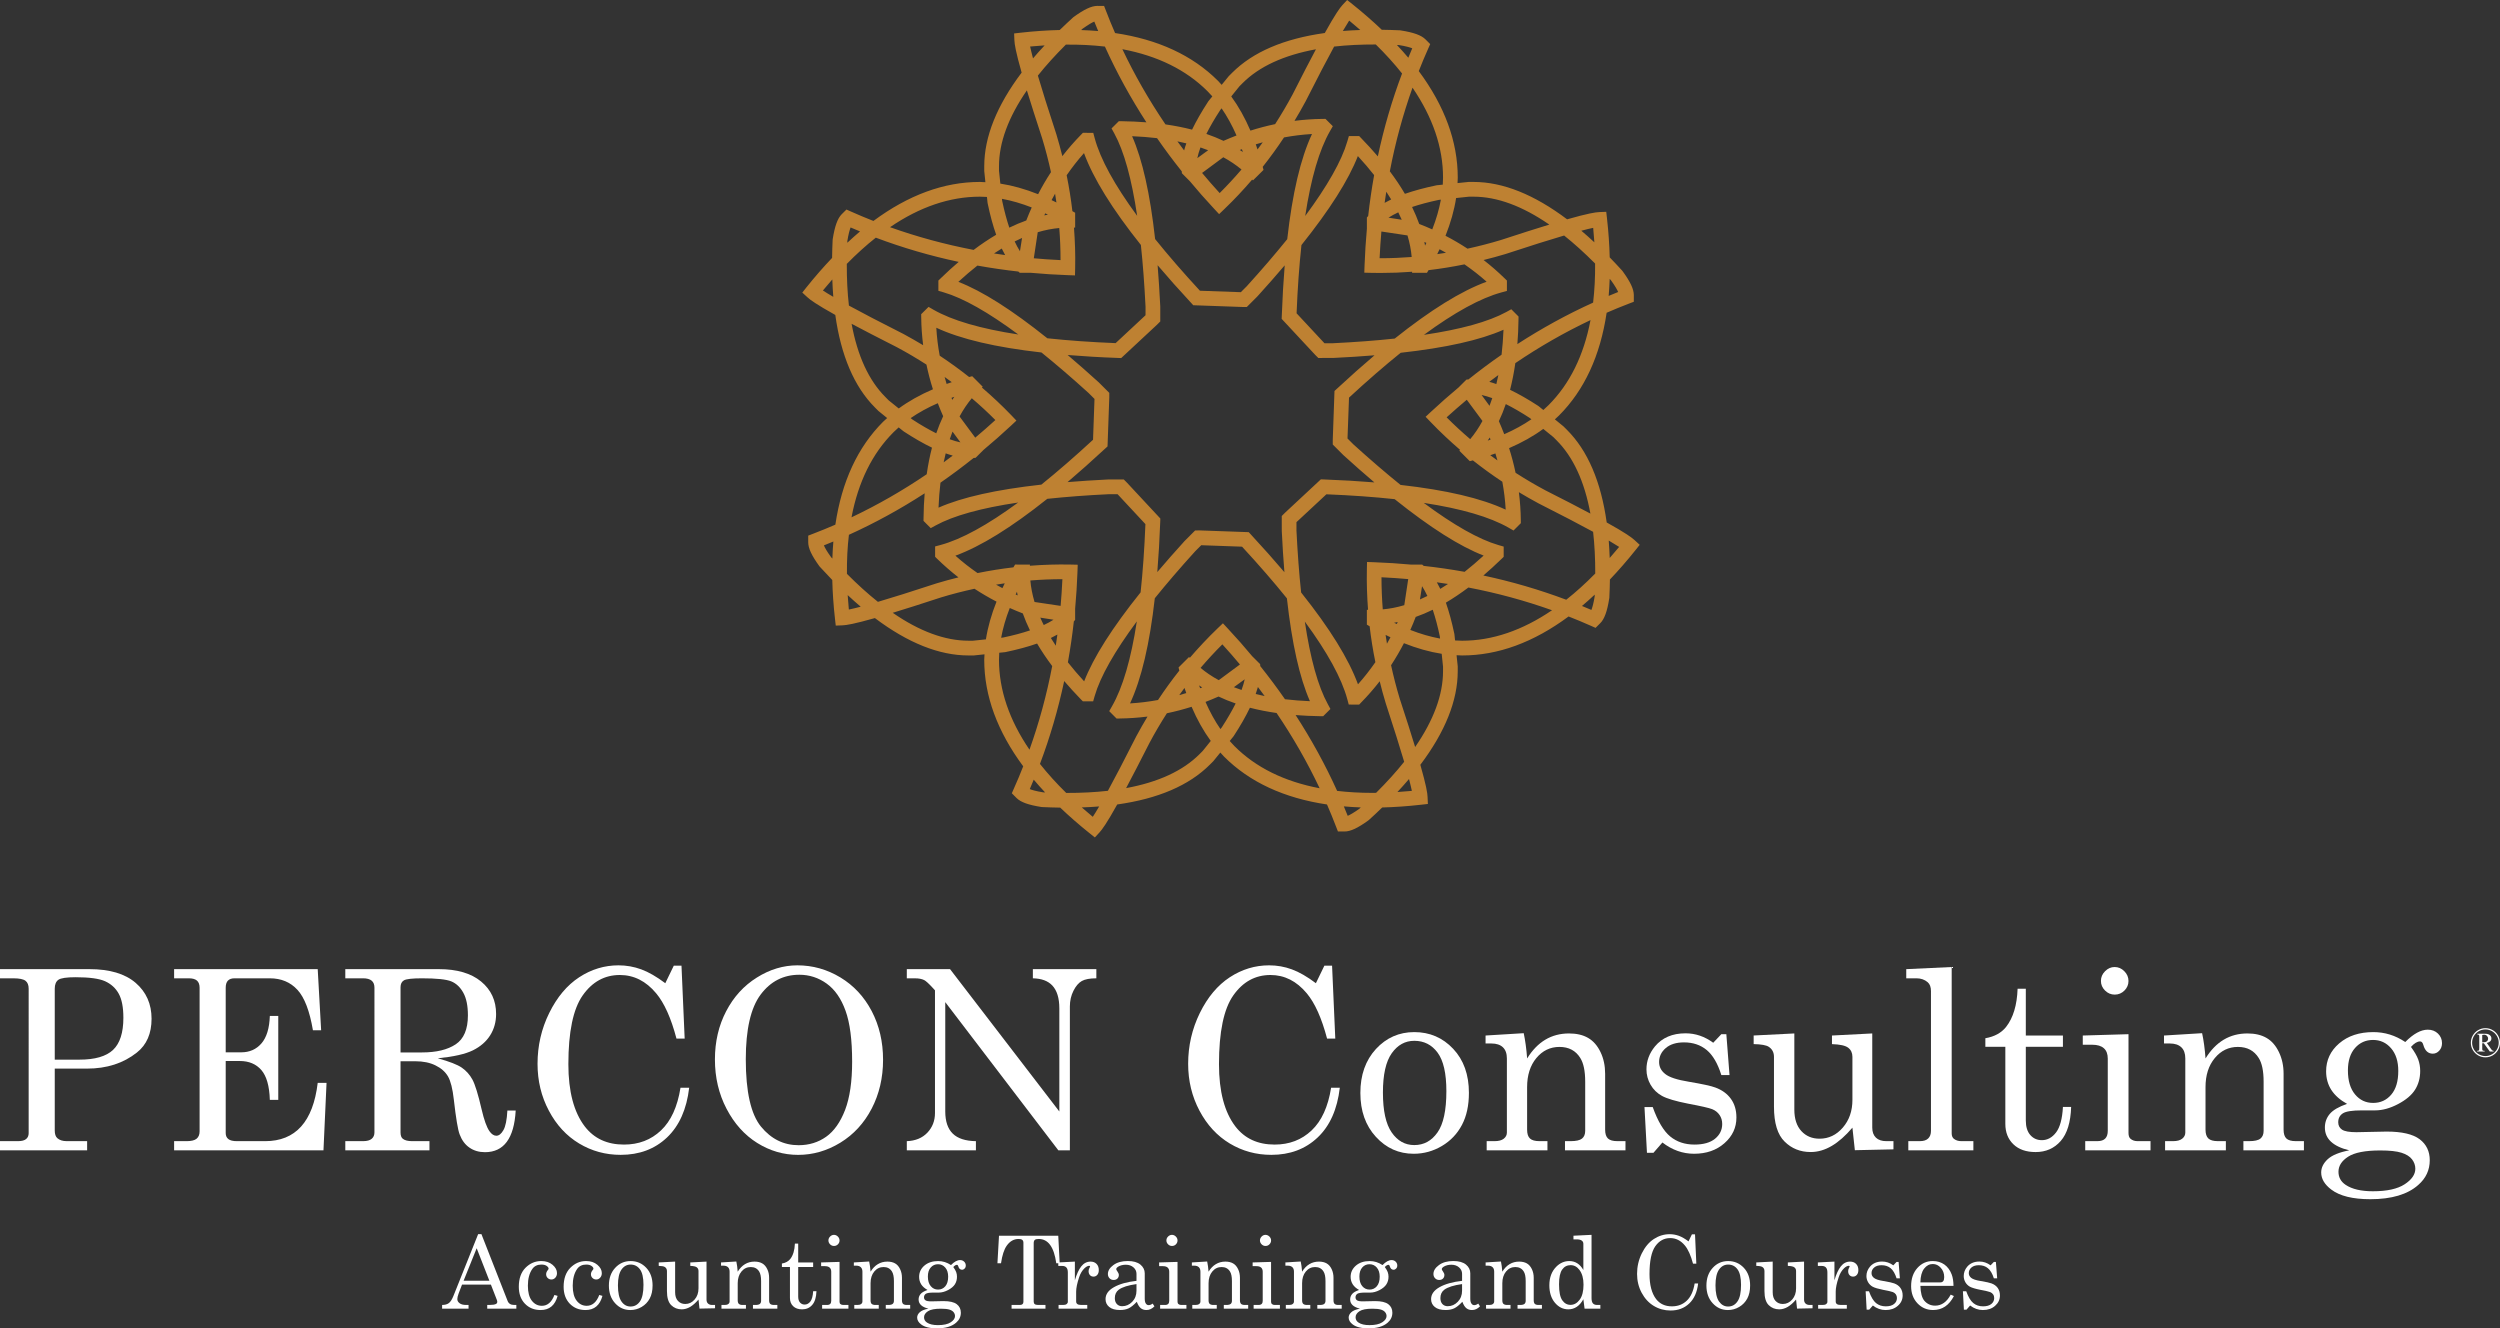 <?xml version="1.0" encoding="utf-8"?>
<!-- Generator: Adobe Illustrator 16.0.0, SVG Export Plug-In . SVG Version: 6.00 Build 0)  -->
<!DOCTYPE svg PUBLIC "-//W3C//DTD SVG 1.1//EN" "http://www.w3.org/Graphics/SVG/1.1/DTD/svg11.dtd">
<svg version="1.1" id="Isolation_Mode" xmlns="http://www.w3.org/2000/svg" xmlns:xlink="http://www.w3.org/1999/xlink" x="0px"
	 y="0px" width="200px" height="106.269px" viewBox="0 0 200 106.269" enable-background="new 0 0 200 106.269"
	 xml:space="preserve">
<rect x="0" y="0" width="200" height="106.269" fill="#333333" stroke="none"/>
<g>
	<g>
		<path fill="#FFFFFF" d="M198.833,82.253c0.208,0,0.402,0.052,0.584,0.157c0.179,0.104,0.322,0.247,0.425,0.427
			c0.105,0.182,0.158,0.376,0.158,0.584c0,0.21-0.053,0.404-0.158,0.584c-0.103,0.181-0.246,0.323-0.425,0.427
			c-0.182,0.105-0.376,0.156-0.584,0.156c-0.207,0-0.401-0.051-0.582-0.156c-0.18-0.104-0.322-0.246-0.428-0.427
			c-0.104-0.18-0.156-0.374-0.156-0.584c0-0.208,0.052-0.402,0.156-0.584c0.105-0.18,0.248-0.323,0.428-0.427
			C198.432,82.305,198.626,82.253,198.833,82.253z M198.833,82.354c-0.189,0-0.367,0.049-0.532,0.143
			c-0.165,0.097-0.295,0.226-0.392,0.391c-0.094,0.164-0.141,0.343-0.141,0.532s0.047,0.368,0.141,0.533
			c0.097,0.165,0.227,0.295,0.392,0.389c0.165,0.095,0.343,0.144,0.532,0.144c0.19,0,0.366-0.049,0.531-0.144
			c0.165-0.094,0.295-0.224,0.391-0.389c0.095-0.165,0.143-0.344,0.143-0.533c0-0.19-0.048-0.369-0.143-0.533
			c-0.096-0.164-0.226-0.293-0.391-0.39C199.2,82.403,199.024,82.354,198.833,82.354z M198.187,82.701h0.635
			c0.153,0,0.274,0.035,0.36,0.106c0.087,0.07,0.13,0.159,0.13,0.266c0,0.092-0.032,0.169-0.092,0.229
			c-0.061,0.06-0.151,0.105-0.274,0.135l0.343,0.49c0.041,0.056,0.075,0.093,0.104,0.111c0.027,0.018,0.059,0.028,0.097,0.029v0.058
			h-0.303l-0.482-0.666h-0.126v0.468c0,0.056,0.015,0.093,0.037,0.111c0.025,0.021,0.076,0.029,0.156,0.029v0.058h-0.602v-0.058
			c0.052,0,0.089-0.005,0.112-0.019c0.021-0.013,0.038-0.032,0.05-0.059c0.005-0.016,0.009-0.065,0.009-0.148v-0.918
			c0-0.063-0.01-0.107-0.031-0.127c-0.021-0.022-0.062-0.033-0.122-0.035V82.701z M198.578,83.388h0.05
			c0.144,0,0.251-0.027,0.317-0.081c0.068-0.055,0.102-0.127,0.102-0.22c0-0.086-0.031-0.159-0.093-0.221
			c-0.063-0.06-0.142-0.09-0.234-0.09c-0.042,0-0.089,0.009-0.142,0.025V83.388z"/>
	</g>
	<path fill="#BE8132" d="M131.177,43.587l-0.404-0.372c-0.229-0.212-0.726-0.578-2.237-1.418c-0.457-3.265-1.516-5.748-3.179-7.409
		l-0.277-0.276l-0.69-0.563c0.106-0.1,0.221-0.197,0.322-0.299c2.037-2.035,3.309-4.793,3.819-8.229
		c0.592-0.258,1.191-0.505,1.796-0.735l0.378-0.145v-0.536c0-0.47-0.276-1.059-0.894-1.907l-0.041-0.051
		c-0.333-0.368-0.663-0.716-0.993-1.057c-0.025-0.992-0.094-2.023-0.216-3.102l-0.061-0.543l-0.546,0.021
		c-0.313,0.013-0.925,0.106-2.585,0.58c-2.634-1.984-5.14-2.991-7.489-2.991h-0.391l-0.887,0.092
		c0.005-0.146,0.018-0.295,0.018-0.441c0-2.878-1.048-5.727-3.118-8.519c0.236-0.602,0.485-1.197,0.749-1.788l0.165-0.37
		l-0.378-0.379c-0.333-0.331-0.942-0.553-1.983-0.717l-0.061-0.008c-0.498-0.024-0.976-0.035-1.45-0.043
		c-0.722-0.685-1.498-1.366-2.344-2.042L107.771,0l-0.373,0.402c-0.211,0.23-0.576,0.729-1.414,2.239
		c-3.266,0.455-5.75,1.516-7.413,3.181l-0.274,0.275l-0.563,0.691c-0.097-0.108-0.195-0.222-0.297-0.324
		c-2.037-2.036-4.795-3.31-8.23-3.819c-0.259-0.594-0.505-1.19-0.733-1.793l-0.146-0.376l-0.541-0.004
		c-0.467,0.001-1.056,0.278-1.904,0.893l-0.048,0.042c-0.368,0.334-0.717,0.664-1.057,0.994c-0.993,0.024-2.023,0.092-3.104,0.213
		L81.13,2.676l0.022,0.548c0.013,0.313,0.107,0.924,0.579,2.586c-1.983,2.632-2.991,5.138-2.991,7.485v0.392l0.092,0.889
		c-0.147-0.008-0.295-0.021-0.439-0.021c-2.88,0-5.727,1.051-8.52,3.121c-0.603-0.237-1.199-0.486-1.788-0.749l-0.368-0.165
		l-0.381,0.378c-0.33,0.333-0.551,0.942-0.717,1.981l-0.007,0.062c-0.023,0.497-0.038,0.976-0.044,1.45
		c-0.686,0.722-1.366,1.496-2.044,2.344l-0.34,0.43l0.403,0.37c0.229,0.213,0.729,0.578,2.237,1.419
		c0.457,3.265,1.519,5.749,3.18,7.411l0.276,0.275l0.693,0.562c-0.109,0.099-0.221,0.195-0.325,0.298
		c-2.036,2.035-3.309,4.793-3.819,8.231c-0.592,0.256-1.19,0.502-1.793,0.732l-0.378,0.146v0.537c0,0.468,0.274,1.058,0.892,1.908
		l0.04,0.048c0.336,0.368,0.666,0.718,0.993,1.057c0.025,0.993,0.094,2.023,0.216,3.102l0.062,0.545l0.548-0.021
		c0.313-0.013,0.922-0.109,2.583-0.58c2.633,1.983,5.14,2.99,7.488,2.99h0.422l0.858-0.091c-0.008,0.146-0.021,0.295-0.021,0.438
		c0,2.879,1.049,5.728,3.118,8.521c-0.236,0.603-0.484,1.198-0.749,1.787l-0.162,0.369l0.378,0.381
		c0.33,0.332,0.942,0.552,1.979,0.717l0.065,0.007c0.493,0.024,0.976,0.037,1.45,0.045c0.719,0.685,1.496,1.366,2.342,2.042
		l0.429,0.343l0.373-0.404c0.211-0.229,0.577-0.728,1.415-2.233c3.263-0.458,5.749-1.521,7.412-3.187l0.274-0.274l0.563-0.693
		c0.1,0.107,0.196,0.222,0.298,0.325c2.036,2.038,4.799,3.318,8.235,3.829c0.256,0.589,0.5,1.183,0.729,1.784l0.147,0.377h0.533
		c0.47,0,1.059-0.275,1.909-0.894l0.049-0.04c0.365-0.33,0.713-0.658,1.051-0.987c0.99-0.025,2.034-0.098,3.108-0.22l0.544-0.061
		l-0.023-0.549c-0.01-0.312-0.106-0.923-0.579-2.584c1.983-2.632,2.991-5.139,2.991-7.488v-0.391l-0.094-0.887
		c0.147,0.006,0.297,0.019,0.442,0.019l0,0c2.88,0,5.727-1.05,8.52-3.119c0.602,0.235,1.198,0.485,1.788,0.747l0.37,0.165
		l0.379-0.378c0.33-0.33,0.554-0.942,0.716-1.98l0.008-0.063c0.025-0.495,0.038-0.976,0.046-1.448
		c0.683-0.721,1.366-1.497,2.041-2.345L131.177,43.587z M124.267,34.966l0.254,0.255c1.336,1.334,2.24,3.3,2.712,5.867
		c-0.932-0.496-2.11-1.108-3.608-1.864c-0.817-0.437-1.609-0.905-2.379-1.4c-0.138-0.662-0.311-1.32-0.519-1.973
		c1.023-0.44,1.938-0.952,2.735-1.538L124.267,34.966z M127.62,45.881c-0.77,0.785-1.544,1.483-2.321,2.098
		c-2.144-0.806-4.355-1.452-6.631-1.938c0.478-0.411,0.963-0.848,1.445-1.32l0.181-0.174v-0.821l-0.425-0.122
		c-1.563-0.457-3.565-1.59-5.97-3.373c3.012,0.461,5.287,1.124,6.79,1.985l0.392,0.226l0.586-0.587l-0.002-0.248
		c-0.008-0.748-0.062-1.493-0.155-2.232c0.516,0.309,1.036,0.609,1.572,0.895c1.933,0.977,3.342,1.716,4.367,2.274
		C127.566,43.574,127.622,44.688,127.62,45.881z M115.189,50.923l0.015,0.163c-0.769-0.142-1.562-0.371-2.379-0.691
		c0.155-0.34,0.297-0.689,0.432-1.042c0.452-0.159,0.904-0.35,1.363-0.574C114.826,49.4,115.019,50.111,115.189,50.923z
		 M110.519,46.182c0.719,0.033,1.432,0.084,2.138,0.146l-0.314,2.086c-0.584,0.176-1.158,0.286-1.722,0.335
		C110.554,47.895,110.519,47.038,110.519,46.182z M111.527,49.822c0.097-0.02,0.195-0.039,0.29-0.061
		c-0.023,0.056-0.046,0.108-0.071,0.162C111.674,49.89,111.601,49.857,111.527,49.822z M111.238,50.982
		c-0.089,0.174-0.188,0.342-0.282,0.514c-0.038-0.235-0.076-0.47-0.109-0.704C110.978,50.858,111.108,50.921,111.238,50.982z
		 M113.596,47.956l0.168-1.061c0.147,0.227,0.287,0.489,0.427,0.782C113.991,47.778,113.794,47.871,113.596,47.956z M114.948,46.585
		c0.3,0.04,0.597,0.086,0.892,0.132c-0.206,0.138-0.414,0.268-0.617,0.393C115.133,46.924,115.042,46.748,114.948,46.585z
		 M113.896,45.271l-0.119-0.103h-0.889c-0.968-0.089-1.945-0.152-2.928-0.188l-0.597-0.021l-0.013,0.599
		c-0.023,1.074,0.013,2.149,0.094,3.228h-0.094v1.186l0.221,0.13c0.111,0.957,0.264,1.916,0.46,2.872
		c-0.43,0.618-0.892,1.211-1.392,1.772c-0.744-2.033-2.25-4.467-4.549-7.348c-0.159-1.502-0.284-3.151-0.373-4.955v-0.67
		l2.395-2.229c1.996,0.08,3.812,0.211,5.46,0.389c2.842,2.273,5.195,3.767,7.12,4.514c-0.516,0.474-1.021,0.903-1.523,1.3
		C116.09,45.551,115,45.393,113.896,45.271z M110.854,56.246c0.676,2.057,1.147,3.577,1.48,4.697
		c-0.647,0.812-1.399,1.64-2.245,2.483c-0.104,0.002-0.21,0.004-0.314,0.004c-0.982,0-1.915-0.055-2.804-0.158
		c-0.944-2.088-2.055-4.111-3.321-6.066c0.627,0.049,1.279,0.079,1.955,0.089l0.249,0.002l0.581-0.579l-0.21-0.387
		c-0.785-1.429-1.399-3.645-1.839-6.604c1.806,2.455,2.943,4.532,3.397,6.204l0.117,0.433l0.83,0.006l0.173-0.181
		c0.523-0.533,1.016-1.099,1.473-1.688C110.519,55.084,110.676,55.665,110.854,56.246z M97.636,58.325
		c-0.446-0.645-0.843-1.368-1.196-2.172c0.351-0.134,0.696-0.278,1.042-0.431c0.432,0.206,0.889,0.391,1.371,0.556
		c-0.295,0.587-0.666,1.227-1.115,1.92L97.636,58.325z M94.759,55.037c0.048,0.139,0.092,0.275,0.143,0.41
		c-0.186,0.06-0.374,0.109-0.562,0.162C94.477,55.417,94.617,55.225,94.759,55.037z M96.044,53.432
		c0.559-0.652,1.138-1.282,1.744-1.884c0.482,0.529,0.952,1.065,1.407,1.611l-1.694,1.254
		C96.963,54.123,96.478,53.795,96.044,53.432z M95.927,54.83c0.081,0.056,0.168,0.109,0.249,0.165
		c-0.056,0.021-0.109,0.042-0.165,0.063C95.986,54.981,95.953,54.907,95.927,54.83z M98.71,54.975l0.868-0.632
		c-0.058,0.264-0.142,0.55-0.254,0.854C99.117,55.127,98.912,55.052,98.71,54.975z M100.633,54.96
		c0.183,0.239,0.362,0.48,0.538,0.724c-0.244-0.049-0.482-0.104-0.716-0.162C100.524,55.329,100.584,55.141,100.633,54.96z
		 M100.821,53.288l-0.01-0.158l-0.638-0.636c-0.617-0.744-1.262-1.478-1.933-2.194l-0.406-0.437l-0.432,0.412
		c-0.774,0.743-1.511,1.53-2.215,2.348l-0.063-0.063l-0.84,0.838l0.063,0.248c-0.6,0.754-1.168,1.541-1.707,2.354
		c-0.741,0.135-1.485,0.23-2.237,0.272c0.915-1.965,1.569-4.752,1.981-8.412c0.949-1.176,2.028-2.432,3.24-3.768l0.475-0.475
		l3.266,0.117c1.356,1.468,2.55,2.845,3.588,4.135c0.401,3.616,1.011,6.338,1.842,8.226c-0.696-0.028-1.361-0.08-1.996-0.156
		C102.174,55.038,101.514,54.154,100.821,53.288z M85.297,63.435c-0.784-0.771-1.485-1.545-2.1-2.322
		c0.81-2.142,1.452-4.354,1.939-6.629c0.412,0.479,0.846,0.96,1.318,1.446l0.175,0.177h0.823l0.122-0.425
		c0.454-1.563,1.589-3.563,3.372-5.97c-0.462,3.014-1.125,5.289-1.986,6.79l-0.223,0.39l0.584,0.588h0.248
		c0.75-0.009,1.494-0.062,2.232-0.154c-0.307,0.514-0.609,1.034-0.894,1.57c-0.978,1.933-1.717,3.343-2.275,4.369
		C87.603,63.38,86.491,63.438,85.297,63.435z M84.85,48.47l-2.087-0.311c-0.173-0.584-0.287-1.158-0.335-1.721
		c0.858-0.068,1.714-0.104,2.564-0.103C84.959,47.052,84.912,47.764,84.85,48.47z M81.356,47.341
		c0.019,0.097,0.038,0.196,0.059,0.291c-0.053-0.021-0.106-0.046-0.162-0.069C81.291,47.487,81.318,47.416,81.356,47.341z
		 M80.193,47.052c-0.172-0.089-0.337-0.186-0.508-0.279c0.234-0.038,0.465-0.075,0.696-0.108
		C80.318,46.795,80.254,46.924,80.193,47.052z M81.824,49.074c0.16,0.448,0.351,0.901,0.573,1.358
		c-0.622,0.209-1.333,0.4-2.146,0.57l-0.16,0.017c0.143-0.77,0.371-1.563,0.691-2.379C81.125,48.794,81.47,48.938,81.824,49.074z
		 M83.223,49.412l1.059,0.166c-0.226,0.147-0.49,0.288-0.782,0.426C83.398,49.807,83.309,49.609,83.223,49.412z M84.591,50.765
		c-0.04,0.298-0.084,0.594-0.129,0.89c-0.14-0.207-0.27-0.414-0.394-0.617C84.253,50.948,84.429,50.857,84.591,50.765z
		 M85.907,49.711l0.104-0.118v-0.896c0.089-0.965,0.149-1.939,0.186-2.923l0.02-0.596l-0.597-0.014
		c-1.074-0.021-2.15,0.014-3.228,0.096v-0.091l-1.186-0.004l-0.132,0.222c-0.958,0.112-1.915,0.265-2.87,0.459
		c-0.619-0.43-1.211-0.889-1.772-1.391c2.034-0.744,4.467-2.25,7.35-4.548c1.503-0.16,3.151-0.286,4.954-0.372h0.668l2.229,2.394
		c-0.079,1.994-0.208,3.813-0.386,5.46c-2.275,2.84-3.769,5.195-4.516,7.119c-0.472-0.514-0.906-1.021-1.3-1.522
		C85.625,51.906,85.785,50.815,85.907,49.711z M67.913,42.783c2.085-0.943,4.106-2.052,6.06-3.318
		c-0.051,0.629-0.082,1.28-0.089,1.958L73.88,41.67l0.579,0.581l0.389-0.213c1.427-0.782,3.644-1.397,6.604-1.836
		c-2.458,1.803-4.535,2.944-6.206,3.396l-0.437,0.117v0.829l0.178,0.176c0.535,0.521,1.1,1.012,1.688,1.47
		c-0.584,0.146-1.163,0.3-1.745,0.477c-2.059,0.677-3.577,1.151-4.697,1.481c-0.811-0.646-1.638-1.394-2.479-2.24
		C67.745,44.809,67.795,43.767,67.913,42.783z M79.629,33.604c-0.528,0.482-1.066,0.952-1.61,1.409l-1.254-1.696
		c0.289-0.537,0.617-1.022,0.978-1.458C78.398,32.417,79.028,32.997,79.629,33.604z M76.346,31.743
		c-0.056,0.08-0.106,0.165-0.163,0.247c-0.022-0.056-0.045-0.109-0.063-0.165C76.196,31.8,76.27,31.77,76.346,31.743z
		 M75.729,30.716c-0.059-0.186-0.109-0.372-0.16-0.56c0.19,0.137,0.384,0.276,0.571,0.417C76.003,30.62,75.864,30.669,75.729,30.716
		z M75.453,33.297c-0.204,0.434-0.389,0.888-0.554,1.369c-0.587-0.294-1.227-0.66-1.92-1.115l-0.127-0.102
		c0.645-0.444,1.368-0.843,2.171-1.193C75.155,32.604,75.299,32.952,75.453,33.297z M76.202,34.527l0.632,0.863
		c-0.264-0.055-0.551-0.14-0.854-0.25C76.049,34.932,76.125,34.727,76.202,34.527z M76.219,36.447
		c-0.239,0.184-0.482,0.361-0.727,0.541c0.049-0.245,0.104-0.484,0.163-0.718C75.848,36.338,76.037,36.399,76.219,36.447z
		 M77.89,36.638l0.157-0.013l0.635-0.633c0.744-0.62,1.476-1.265,2.196-1.936l0.435-0.408l-0.411-0.432
		c-0.744-0.775-1.531-1.511-2.349-2.214l0.063-0.065l-0.839-0.84l-0.246,0.064c-0.757-0.598-1.541-1.168-2.354-1.706
		c-0.138-0.739-0.231-1.486-0.272-2.235c1.964,0.913,4.752,1.565,8.413,1.979c1.176,0.949,2.431,2.026,3.767,3.239l0.475,0.475
		l-0.117,3.268c-1.468,1.355-2.844,2.549-4.134,3.588c-3.618,0.401-6.338,1.01-8.228,1.843c0.027-0.697,0.081-1.361,0.157-1.998
		C76.138,37.99,77.022,37.331,77.89,36.638z M67.743,21.111c0.771-0.784,1.544-1.484,2.321-2.098
		c2.141,0.807,4.354,1.453,6.63,1.938c-0.479,0.41-0.96,0.847-1.445,1.32l-0.178,0.173v0.821l0.425,0.123
		c1.562,0.457,3.563,1.59,5.968,3.371c-3.012-0.46-5.287-1.122-6.791-1.984l-0.389-0.225l-0.589,0.585l0.003,0.249
		c0.007,0.749,0.061,1.493,0.154,2.233c-0.516-0.309-1.036-0.609-1.569-0.896c-1.935-0.977-3.344-1.714-4.37-2.274
		C67.795,23.419,67.74,22.306,67.743,21.111z M80.173,16.068l-0.016-0.162c0.77,0.141,1.564,0.372,2.38,0.69
		c-0.153,0.342-0.298,0.689-0.435,1.042c-0.449,0.16-0.901,0.351-1.358,0.574C80.536,17.591,80.345,16.88,80.173,16.068z
		 M84.843,20.809c-0.719-0.032-1.43-0.082-2.139-0.146l0.315-2.086c0.584-0.174,1.157-0.284,1.722-0.336
		C84.81,19.098,84.843,19.954,84.843,20.809z M83.834,17.171c-0.097,0.017-0.192,0.039-0.289,0.06
		c0.022-0.055,0.046-0.109,0.071-0.163C83.69,17.104,83.761,17.134,83.834,17.171z M84.125,16.008
		c0.091-0.173,0.188-0.341,0.281-0.511c0.041,0.233,0.076,0.467,0.109,0.701C84.386,16.133,84.253,16.071,84.125,16.008z
		 M81.765,19.036l-0.168,1.062c-0.146-0.228-0.286-0.49-0.424-0.782C81.369,19.215,81.57,19.123,81.765,19.036z M80.412,20.407
		c-0.297-0.041-0.592-0.085-0.889-0.132c0.206-0.138,0.414-0.267,0.617-0.393C80.229,20.069,80.32,20.243,80.412,20.407z
		 M81.465,21.724l0.119,0.101h0.895c0.965,0.089,1.939,0.152,2.925,0.187l0.595,0.021l0.013-0.597
		c0.025-1.073-0.013-2.148-0.094-3.227h0.094V17.02l-0.221-0.128c-0.112-0.958-0.265-1.918-0.458-2.872
		c0.427-0.617,0.887-1.212,1.387-1.772c0.747,2.032,2.253,4.468,4.551,7.348c0.16,1.503,0.284,3.152,0.373,4.955l-0.002,0.669
		l-2.393,2.23c-1.996-0.08-3.813-0.211-5.462-0.388c-2.839-2.274-5.193-3.768-7.118-4.515c0.513-0.473,1.021-0.903,1.523-1.301
		C79.269,21.441,80.364,21.6,81.465,21.724z M84.51,10.747c-0.678-2.059-1.15-3.579-1.48-4.698c0.643-0.81,1.395-1.638,2.239-2.479
		c1.1-0.012,2.142,0.042,3.124,0.156c0.944,2.086,2.052,4.107,3.319,6.061c-0.63-0.05-1.28-0.08-1.956-0.089l-0.249-0.004
		l-0.584,0.58l0.214,0.389c0.784,1.427,1.396,3.644,1.836,6.604c-1.801-2.455-2.943-4.532-3.396-6.205l-0.116-0.432l-0.828-0.005
		l-0.176,0.179c-0.522,0.535-1.013,1.099-1.47,1.688C84.843,11.909,84.685,11.326,84.51,10.747z M97.728,8.666
		c0.444,0.646,0.843,1.369,1.193,2.173c-0.348,0.133-0.696,0.276-1.041,0.429c-0.432-0.204-0.889-0.39-1.371-0.555
		c0.294-0.588,0.662-1.227,1.117-1.92L97.728,8.666z M100.602,11.956c-0.045-0.139-0.094-0.275-0.14-0.41
		c0.186-0.06,0.374-0.109,0.559-0.163C100.884,11.576,100.745,11.768,100.602,11.956z M99.32,13.56
		c-0.559,0.654-1.143,1.282-1.747,1.886c-0.484-0.529-0.952-1.066-1.406-1.611l1.696-1.255C98.398,12.87,98.883,13.197,99.32,13.56z
		 M99.434,12.163c-0.081-0.058-0.165-0.109-0.249-0.165c0.057-0.021,0.109-0.043,0.165-0.063
		C99.378,12.011,99.407,12.084,99.434,12.163z M96.651,12.019l-0.865,0.632c0.053-0.267,0.14-0.55,0.251-0.855
		C96.245,11.865,96.451,11.939,96.651,12.019z M94.729,12.033c-0.186-0.238-0.363-0.481-0.538-0.725
		c0.243,0.049,0.482,0.103,0.716,0.161C94.838,11.662,94.777,11.851,94.729,12.033z M94.539,13.705l0.013,0.156l0.635,0.635
		c0.619,0.744,1.262,1.479,1.935,2.197l0.406,0.437l0.432-0.414c0.775-0.742,1.512-1.53,2.215-2.349l0.063,0.063l0.843-0.836
		l-0.065-0.247c0.599-0.757,1.168-1.543,1.706-2.354c0.739-0.136,1.485-0.229,2.237-0.272c-0.917,1.965-1.569,4.752-1.98,8.413
		c-0.95,1.176-2.026,2.432-3.24,3.767l-0.473,0.474l-3.271-0.116c-1.354-1.467-2.547-2.845-3.586-4.135
		c-0.401-3.617-1.011-6.338-1.841-8.228c0.695,0.029,1.358,0.083,1.996,0.156C93.187,11.953,93.845,12.838,94.539,13.705z
		 M110.064,3.558c0.785,0.771,1.486,1.546,2.101,2.321c-0.808,2.143-1.455,4.355-1.938,6.631c-0.411-0.48-0.851-0.962-1.323-1.448
		l-0.17-0.176h-0.823l-0.124,0.424c-0.455,1.563-1.59,3.563-3.37,5.969c0.46-3.012,1.123-5.287,1.983-6.79l0.226-0.393l-0.586-0.585
		l-0.249,0.002c-0.747,0.009-1.493,0.062-2.232,0.155c0.31-0.515,0.609-1.036,0.896-1.572c0.978-1.934,1.714-3.343,2.275-4.37
		C107.758,3.608,108.871,3.555,110.064,3.558z M110.511,18.521l2.088,0.313c0.175,0.585,0.286,1.16,0.337,1.725
		c-0.825,0.064-1.647,0.099-2.468,0.099c-0.033,0-0.068,0-0.1,0C110.4,19.939,110.451,19.228,110.511,18.521z M114.005,19.649
		c-0.015-0.095-0.041-0.193-0.059-0.29c0.054,0.023,0.107,0.046,0.163,0.07C114.074,19.504,114.043,19.576,114.005,19.649z
		 M115.168,19.939c0.173,0.092,0.343,0.188,0.513,0.283c-0.235,0.038-0.47,0.075-0.703,0.108
		C115.044,20.199,115.108,20.07,115.168,19.939z M113.539,17.918c-0.163-0.448-0.351-0.902-0.574-1.359
		c0.622-0.207,1.333-0.398,2.144-0.569l0.162-0.018c-0.14,0.77-0.371,1.563-0.69,2.381
		C114.239,18.197,113.891,18.056,113.539,17.918z M112.139,17.579l-1.06-0.165c0.227-0.148,0.49-0.289,0.782-0.427
		C111.961,17.186,112.055,17.383,112.139,17.579z M110.77,16.229c0.041-0.3,0.084-0.595,0.132-0.892
		c0.138,0.208,0.268,0.414,0.392,0.617C111.108,16.043,110.935,16.135,110.77,16.229z M109.455,17.281l-0.104,0.119v0.896
		c-0.087,0.965-0.15,1.938-0.186,2.921l-0.021,0.597l0.597,0.015c0.244,0.005,0.485,0.007,0.727,0.007
		c0.83,0,1.666-0.032,2.501-0.096v0.085h1.188l0.125-0.212c0.959-0.112,1.919-0.27,2.877-0.464c0.617,0.428,1.209,0.888,1.772,1.388
		c-2.037,0.744-4.47,2.251-7.352,4.548c-1.501,0.162-3.151,0.286-4.955,0.374h-0.667l-2.23-2.395
		c0.079-1.994,0.211-3.813,0.389-5.46c2.273-2.841,3.764-5.196,4.513-7.118c0.475,0.512,0.904,1.021,1.301,1.522
		C109.737,15.086,109.577,16.178,109.455,17.281z M127.449,24.209c-2.085,0.943-4.105,2.053-6.059,3.318
		c0.051-0.628,0.081-1.279,0.089-1.958l0.005-0.246l-0.581-0.583l-0.387,0.214c-1.43,0.783-3.646,1.396-6.604,1.834
		c2.455-1.801,4.53-2.941,6.206-3.395l0.435-0.119v-0.829l-0.178-0.173c-0.536-0.524-1.1-1.014-1.688-1.471
		c0.584-0.145,1.165-0.301,1.744-0.476c2.057-0.679,3.578-1.152,4.698-1.483c0.81,0.646,1.638,1.395,2.479,2.241
		C127.62,22.184,127.563,23.226,127.449,24.209z M115.73,33.387c0.533-0.482,1.068-0.95,1.612-1.406l1.255,1.697
		c-0.29,0.536-0.617,1.02-0.98,1.455C116.964,34.574,116.334,33.995,115.73,33.387z M119.016,35.249
		c0.056-0.079,0.108-0.165,0.165-0.247c0.02,0.054,0.04,0.109,0.063,0.164C119.166,35.192,119.092,35.222,119.016,35.249z
		 M119.632,36.275c0.059,0.188,0.109,0.374,0.163,0.561c-0.195-0.138-0.384-0.277-0.574-0.418
		C119.361,36.371,119.496,36.323,119.632,36.275z M119.91,33.694c0.203-0.432,0.389-0.886,0.554-1.368
		c0.589,0.293,1.227,0.661,1.92,1.114l0.129,0.102c-0.647,0.444-1.371,0.843-2.174,1.195
		C120.205,34.388,120.062,34.04,119.91,33.694z M119.161,32.467l-0.633-0.866c0.265,0.055,0.552,0.14,0.854,0.25
		C119.31,32.062,119.239,32.266,119.161,32.467z M119.143,30.544c0.238-0.184,0.482-0.361,0.726-0.539
		c-0.051,0.245-0.104,0.484-0.162,0.72C119.513,30.656,119.326,30.594,119.143,30.544z M117.474,30.355l-0.157,0.011l-0.635,0.633
		c-0.744,0.621-1.479,1.266-2.199,1.938l-0.435,0.405l0.414,0.432c0.741,0.775,1.529,1.512,2.347,2.216l-0.066,0.064l0.841,0.839
		l0.246-0.063c0.757,0.599,1.542,1.168,2.356,1.708c0.135,0.737,0.229,1.484,0.27,2.234c-1.963-0.914-4.751-1.567-8.413-1.979
		c-1.176-0.949-2.431-2.028-3.769-3.24l-0.473-0.474l0.12-3.268c1.465-1.356,2.844-2.549,4.134-3.589
		c3.616-0.4,6.339-1.009,8.226-1.841c-0.028,0.697-0.082,1.361-0.155,1.997C119.224,29.002,118.34,29.66,117.474,30.355z
		 M102.542,42.471c0.056,1.166,0.125,2.265,0.211,3.304c-0.817-0.96-1.709-1.967-2.687-3.021l-0.168-0.181l-3.913-0.14l-0.373,0.003
		l-0.841,0.842c-0.784,0.863-1.511,1.691-2.187,2.487c0.104-1.26,0.183-2.601,0.236-4.039l0.008-0.244l-2.664-2.861l-0.264-0.266
		h-1.194c-1.165,0.058-2.268,0.128-3.304,0.214c0.96-0.818,1.966-1.711,3.02-2.689l0.181-0.165l0.14-3.911V31.43L87.9,30.588
		c-0.865-0.785-1.693-1.513-2.488-2.188c1.26,0.104,2.601,0.184,4.038,0.236l0.246,0.009l2.862-2.665l0.264-0.264v-1.193
		c-0.059-1.167-0.13-2.267-0.213-3.306c0.817,0.963,1.709,1.967,2.688,3.022l0.165,0.18l3.911,0.139h0.373l0.843-0.843
		c0.785-0.865,1.514-1.692,2.187-2.487c-0.102,1.257-0.18,2.6-0.233,4.036l-0.01,0.245l2.666,2.863l0.265,0.266l1.193-0.002
		c1.165-0.056,2.265-0.127,3.304-0.212c-0.963,0.817-1.966,1.709-3.022,2.688l-0.18,0.166l-0.138,3.909v0.375l0.844,0.843
		c0.863,0.785,1.69,1.513,2.485,2.187c-1.257-0.103-2.6-0.183-4.037-0.236l-0.244-0.009l-2.864,2.668l-0.265,0.264L102.542,42.471z
		 M123.878,32.416c-0.132,0.132-0.269,0.258-0.411,0.384l-0.365-0.295l-0.049-0.036c-0.815-0.531-1.559-0.954-2.247-1.284
		c0.17-0.67,0.313-1.382,0.419-2.134c1.935-1.313,3.941-2.462,6.016-3.444C126.703,28.435,125.583,30.713,123.878,32.416z
		 M129.453,23.36c-0.254,0.101-0.508,0.206-0.759,0.312c0.038-0.445,0.063-0.9,0.081-1.365c0.033,0.038,0.063,0.071,0.099,0.109
		C129.211,22.881,129.374,23.179,129.453,23.36z M127.455,18.229c0.038,0.392,0.068,0.778,0.094,1.156
		c-0.351-0.325-0.698-0.636-1.044-0.927C126.909,18.35,127.218,18.275,127.455,18.229z M117.52,15.734h0.36
		c1.89,0,3.916,0.752,6.066,2.233c-1.01,0.308-2.277,0.709-3.872,1.233c-0.887,0.269-1.777,0.497-2.672,0.693
		c-0.566-0.371-1.155-0.717-1.762-1.031c0.411-1.034,0.698-2.042,0.848-3.02L117.52,15.734z M115.443,14.207
		c0,0.186-0.008,0.375-0.021,0.565l-0.467,0.048l-0.059,0.01c-0.952,0.198-1.78,0.425-2.504,0.677
		c-0.348-0.595-0.752-1.197-1.206-1.802c0.439-2.297,1.046-4.528,1.815-6.69C114.625,9.396,115.443,11.799,115.443,14.207z
		 M112.98,3.864c-0.109,0.25-0.214,0.503-0.315,0.755c-0.289-0.341-0.594-0.682-0.911-1.021c0.051,0.001,0.099,0.004,0.149,0.005
		C112.469,3.694,112.794,3.79,112.98,3.864z M107.936,1.647c0.305,0.25,0.6,0.5,0.887,0.753c-0.478,0.015-0.942,0.042-1.395,0.078
		C107.639,2.119,107.804,1.848,107.936,1.647z M99.15,6.909l0.254-0.256c1.333-1.334,3.302-2.238,5.871-2.711
		c-0.498,0.934-1.109,2.113-1.866,3.611c-0.437,0.816-0.906,1.608-1.399,2.377c-0.663,0.14-1.323,0.312-1.976,0.52
		c-0.439-1.023-0.952-1.939-1.534-2.735L99.15,6.909z M96.6,7.297c0.132,0.133,0.26,0.271,0.387,0.413l-0.298,0.365l-0.035,0.049
		c-0.531,0.813-0.955,1.559-1.288,2.248c-0.667-0.174-1.378-0.312-2.128-0.42c-1.313-1.937-2.466-3.943-3.448-6.017
		C92.622,4.471,94.896,5.595,96.6,7.297z M87.544,1.725c0.102,0.254,0.206,0.507,0.311,0.758c-0.442-0.038-0.899-0.063-1.364-0.078
		c0.038-0.035,0.071-0.069,0.109-0.104C87.065,1.967,87.362,1.804,87.544,1.725z M82.41,3.722c0.395-0.038,0.782-0.067,1.161-0.091
		c-0.328,0.348-0.635,0.695-0.93,1.039C82.535,4.27,82.461,3.958,82.41,3.722z M79.919,13.656v-0.361
		c0-1.887,0.751-3.914,2.231-6.064c0.311,1.01,0.711,2.276,1.234,3.872c0.27,0.887,0.498,1.776,0.693,2.669
		c-0.371,0.567-0.714,1.155-1.028,1.764c-1.036-0.411-2.044-0.697-3.022-0.847L79.919,13.656z M78.393,15.734
		c0.186,0,0.373,0.008,0.563,0.021l0.048,0.467l0.011,0.061c0.198,0.948,0.424,1.779,0.678,2.498
		c-0.597,0.354-1.198,0.755-1.803,1.212c-2.296-0.442-4.53-1.048-6.688-1.818C73.581,16.552,75.986,15.734,78.393,15.734z
		 M68.047,18.197c0.254,0.109,0.505,0.213,0.757,0.316c-0.341,0.287-0.681,0.592-1.021,0.909c0.003-0.051,0.003-0.098,0.006-0.148
		C67.879,18.707,67.976,18.383,68.047,18.197z M65.833,23.239c0.249-0.305,0.501-0.599,0.752-0.885
		c0.016,0.477,0.043,0.942,0.079,1.395C66.305,23.539,66.031,23.372,65.833,23.239z M71.092,32.026l-0.254-0.256
		c-1.334-1.333-2.237-3.3-2.71-5.867c0.935,0.497,2.113,1.11,3.608,1.865c0.82,0.437,1.61,0.905,2.38,1.399
		c0.137,0.663,0.31,1.321,0.518,1.975c-1.023,0.44-1.938,0.952-2.734,1.535L71.092,32.026z M71.483,34.575
		c0.132-0.133,0.271-0.259,0.411-0.383l0.366,0.294l0.048,0.036c0.813,0.53,1.562,0.961,2.25,1.29
		c-0.175,0.669-0.314,1.378-0.421,2.127c-1.933,1.313-3.941,2.464-6.017,3.447C68.66,38.558,69.779,36.278,71.483,34.575z
		 M65.912,43.631c0.251-0.1,0.505-0.205,0.757-0.311c-0.038,0.444-0.063,0.901-0.079,1.364c-0.035-0.036-0.068-0.07-0.102-0.108
		C66.15,44.111,65.988,43.813,65.912,43.631z M67.908,48.764c-0.038-0.392-0.068-0.777-0.094-1.156
		c0.351,0.325,0.695,0.636,1.043,0.928C68.454,48.642,68.144,48.715,67.908,48.764z M77.841,51.257h-0.36
		c-1.887,0-3.916-0.752-6.063-2.233c1.011-0.307,2.274-0.708,3.87-1.232c0.886-0.27,1.777-0.497,2.671-0.692
		c0.566,0.372,1.155,0.715,1.763,1.031c-0.412,1.033-0.698,2.042-0.849,3.018L77.841,51.257z M79.919,52.783
		c0-0.185,0.01-0.373,0.02-0.563l0.47-0.048l0.059-0.011c0.947-0.199,1.78-0.424,2.499-0.678c0.351,0.596,0.754,1.197,1.209,1.802
		c-0.439,2.298-1.047,4.531-1.818,6.691C80.739,57.596,79.919,55.191,79.919,52.783z M82.382,63.129
		c0.106-0.252,0.213-0.504,0.317-0.757c0.287,0.342,0.592,0.683,0.909,1.022c-0.051-0.003-0.1-0.004-0.15-0.006
		C82.89,63.298,82.568,63.201,82.382,63.129z M87.423,65.346c-0.303-0.25-0.597-0.5-0.882-0.752
		c0.478-0.015,0.939-0.043,1.392-0.078C87.725,64.872,87.557,65.146,87.423,65.346z M96.211,60.083l-0.254,0.255
		c-1.335,1.333-3.301,2.238-5.868,2.711c0.495-0.934,1.109-2.113,1.866-3.609c0.435-0.819,0.901-1.61,1.396-2.379
		c0.663-0.138,1.321-0.311,1.977-0.518c0.438,1.021,0.952,1.938,1.533,2.732L96.211,60.083z M98.761,59.694
		c-0.132-0.132-0.259-0.271-0.383-0.413l0.294-0.364l0.036-0.05c0.53-0.813,0.954-1.558,1.284-2.248
		c0.671,0.174,1.382,0.313,2.134,0.421c1.313,1.936,2.463,3.945,3.445,6.021C102.746,62.524,100.462,61.398,98.761,59.694z
		 M107.817,65.267c-0.099-0.254-0.206-0.505-0.31-0.757c0.444,0.038,0.894,0.069,1.355,0.084c-0.032,0.032-0.065,0.063-0.102,0.097
		C108.297,65.025,107.998,65.188,107.817,65.267z M112.949,63.27c-0.391,0.038-0.774,0.066-1.155,0.092
		c0.325-0.35,0.635-0.696,0.927-1.04C112.825,62.723,112.901,63.033,112.949,63.27z M115.443,53.337v0.358
		c0,1.889-0.752,3.918-2.232,6.066c-0.307-1.012-0.711-2.276-1.234-3.871c-0.269-0.888-0.497-1.778-0.692-2.671
		c0.37-0.567,0.716-1.155,1.03-1.764c1.034,0.412,2.042,0.697,3.02,0.849L115.443,53.337z M116.969,51.258
		c-0.186,0-0.374-0.009-0.564-0.021l-0.048-0.467l-0.008-0.06c-0.2-0.948-0.427-1.779-0.678-2.499
		c0.594-0.351,1.196-0.756,1.801-1.21c2.298,0.44,4.53,1.048,6.691,1.818C121.781,50.438,119.378,51.257,116.969,51.258z
		 M127.312,48.795c-0.249-0.109-0.503-0.213-0.754-0.317c0.343-0.287,0.681-0.59,1.021-0.908c-0.003,0.051-0.003,0.099-0.005,0.147
		C127.482,48.284,127.385,48.609,127.312,48.795z M128.777,44.638c-0.018-0.478-0.043-0.941-0.078-1.394
		c0.357,0.209,0.63,0.377,0.833,0.509C129.28,44.057,129.029,44.353,128.777,44.638z"/>
	<g>
		<path fill="#FFFFFF" d="M38.251,98.733h0.264l2.093,5.341c0.084,0.215,0.256,0.322,0.518,0.322h0.181v0.296h-2.329v-0.296h0.186
			c0.241,0,0.414-0.026,0.513-0.078c0.069-0.037,0.104-0.095,0.104-0.171c0-0.044-0.01-0.091-0.028-0.142l-0.482-1.238h-2.308
			l-0.272,0.71c-0.07,0.189-0.106,0.339-0.106,0.449c0,0.13,0.059,0.24,0.181,0.331c0.119,0.093,0.294,0.139,0.522,0.139h0.196
			v0.296h-2.115v-0.296c0.226,0,0.406-0.048,0.538-0.148c0.13-0.098,0.251-0.284,0.363-0.562L38.251,98.733z M38.134,99.858
			l-1.046,2.601h2.062L38.134,99.858z"/>
		<path fill="#FFFFFF" d="M44.353,103.596l0.257,0.074c-0.206,0.756-0.658,1.133-1.358,1.133c-0.514,0-0.933-0.17-1.26-0.509
			c-0.325-0.339-0.487-0.79-0.487-1.353c0-0.653,0.178-1.159,0.535-1.519c0.358-0.359,0.78-0.538,1.265-0.538
			c0.361,0,0.663,0.099,0.899,0.3c0.236,0.2,0.355,0.423,0.355,0.666c0,0.148-0.046,0.271-0.132,0.366
			c-0.089,0.097-0.193,0.144-0.315,0.144c-0.119,0-0.218-0.041-0.3-0.122c-0.081-0.08-0.121-0.179-0.121-0.295
			c0-0.115,0.043-0.225,0.132-0.331c0.043-0.048,0.065-0.088,0.065-0.117c0-0.076-0.053-0.149-0.154-0.222
			c-0.104-0.072-0.241-0.108-0.419-0.108c-0.32,0-0.564,0.117-0.729,0.351c-0.238,0.339-0.355,0.786-0.355,1.341
			c0,0.527,0.104,0.929,0.315,1.198c0.211,0.272,0.479,0.409,0.805,0.409C43.799,104.464,44.135,104.175,44.353,103.596z"/>
		<path fill="#FFFFFF" d="M47.942,103.596l0.254,0.074c-0.203,0.756-0.658,1.133-1.356,1.133c-0.513,0-0.932-0.17-1.26-0.509
			c-0.325-0.339-0.49-0.79-0.49-1.353c0-0.653,0.181-1.159,0.539-1.519c0.357-0.359,0.776-0.538,1.262-0.538
			c0.363,0,0.663,0.099,0.899,0.3c0.235,0.2,0.355,0.423,0.355,0.666c0,0.148-0.044,0.271-0.133,0.366
			c-0.086,0.097-0.19,0.144-0.312,0.144c-0.12,0-0.219-0.041-0.303-0.122c-0.081-0.08-0.122-0.179-0.122-0.295
			c0-0.115,0.046-0.225,0.135-0.331c0.043-0.048,0.063-0.088,0.063-0.117c0-0.076-0.051-0.149-0.155-0.222
			c-0.102-0.072-0.241-0.108-0.416-0.108c-0.322,0-0.566,0.117-0.731,0.351c-0.236,0.339-0.353,0.786-0.353,1.341
			c0,0.527,0.104,0.929,0.314,1.198c0.208,0.272,0.478,0.409,0.805,0.409C47.388,104.464,47.723,104.175,47.942,103.596z"/>
		<path fill="#FFFFFF" d="M50.446,100.885c0.497,0,0.914,0.179,1.254,0.538c0.338,0.359,0.506,0.832,0.506,1.418
			c0,0.407-0.074,0.752-0.227,1.038c-0.152,0.284-0.368,0.51-0.647,0.675c-0.279,0.167-0.581,0.249-0.906,0.249
			c-0.478,0-0.884-0.18-1.217-0.545c-0.332-0.362-0.498-0.832-0.498-1.411c0-0.582,0.166-1.054,0.501-1.417
			S49.956,100.885,50.446,100.885z M50.446,101.165c-0.295,0-0.536,0.132-0.727,0.4c-0.188,0.268-0.284,0.688-0.284,1.265
			c0,0.586,0.094,1.016,0.281,1.287c0.188,0.271,0.432,0.405,0.729,0.405c0.31,0,0.559-0.135,0.749-0.405
			c0.19-0.271,0.284-0.715,0.284-1.33c0-0.572-0.092-0.983-0.282-1.239C51.009,101.292,50.76,101.165,50.446,101.165z"/>
		<path fill="#FFFFFF" d="M54.01,100.928v2.45c0,0.302,0.074,0.532,0.227,0.696c0.149,0.162,0.346,0.244,0.584,0.244
			c0.295,0,0.543-0.12,0.749-0.357c0.208-0.237,0.31-0.535,0.31-0.895v-1.385c0-0.127-0.046-0.225-0.135-0.294
			c-0.091-0.07-0.267-0.108-0.522-0.117v-0.275l1.298-0.067v3.036c0,0.139,0.038,0.245,0.119,0.319
			c0.078,0.075,0.188,0.113,0.33,0.113h0.233v0.266l-1.244,0.026l-0.079-0.725c-0.221,0.259-0.441,0.456-0.665,0.588
			c-0.224,0.129-0.449,0.196-0.678,0.196c-0.333,0-0.615-0.111-0.841-0.335c-0.226-0.221-0.34-0.597-0.34-1.125v-1.606
			c0-0.142-0.059-0.25-0.171-0.323c-0.078-0.052-0.241-0.083-0.487-0.088v-0.275L54.01,100.928z"/>
		<path fill="#FFFFFF" d="M57.68,100.995l1.227-0.075c0.051,0.231,0.086,0.502,0.109,0.813c0.167-0.268,0.363-0.47,0.586-0.603
			c0.227-0.135,0.48-0.202,0.765-0.202c0.246,0,0.449,0.05,0.614,0.144c0.168,0.097,0.3,0.249,0.399,0.457
			c0.102,0.207,0.149,0.44,0.149,0.698v1.8c0,0.134,0.03,0.229,0.092,0.286c0.061,0.055,0.162,0.084,0.305,0.084h0.262v0.296h-1.951
			v-0.296h0.186c0.173,0,0.295-0.027,0.363-0.082c0.068-0.057,0.102-0.139,0.102-0.249v-1.583c0-0.344-0.051-0.599-0.157-0.765
			c-0.147-0.236-0.371-0.355-0.671-0.355c-0.297,0-0.546,0.119-0.743,0.359c-0.198,0.239-0.3,0.552-0.3,0.936v1.369
			c0,0.134,0.033,0.229,0.094,0.286c0.061,0.055,0.165,0.084,0.305,0.084h0.259v0.296h-1.958v-0.296h0.257
			c0.13,0,0.226-0.026,0.292-0.078c0.068-0.053,0.102-0.118,0.102-0.197v-2.389c0-0.157-0.043-0.277-0.127-0.357
			c-0.086-0.083-0.211-0.123-0.368-0.123h-0.19V100.995z"/>
		<path fill="#FFFFFF" d="M63.592,99.488h0.264v1.507h1.196v0.363h-1.196v2.37c0,0.206,0.048,0.363,0.145,0.473
			c0.1,0.11,0.221,0.164,0.371,0.164c0.18,0,0.333-0.083,0.46-0.248c0.124-0.166,0.197-0.439,0.221-0.821h0.264
			c-0.018,0.492-0.127,0.858-0.338,1.096c-0.205,0.237-0.475,0.356-0.808,0.356c-0.305,0-0.543-0.083-0.716-0.251
			c-0.173-0.166-0.259-0.385-0.259-0.656v-2.482h-0.643v-0.277c0.295-0.049,0.516-0.172,0.671-0.366
			C63.45,100.424,63.572,100.014,63.592,99.488z"/>
		<path fill="#FFFFFF" d="M65.689,100.995l1.474-0.043v3.181c0,0.086,0.02,0.148,0.063,0.186c0.061,0.052,0.137,0.078,0.229,0.078
			h0.419v0.296h-2.105v-0.296h0.392c0.116,0,0.2-0.029,0.256-0.084c0.054-0.057,0.081-0.14,0.081-0.247v-2.329
			c0-0.146-0.043-0.258-0.127-0.332c-0.083-0.075-0.21-0.112-0.375-0.112h-0.306V100.995z M66.715,98.788
			c0.119,0,0.224,0.045,0.313,0.135c0.091,0.09,0.135,0.194,0.135,0.316c0,0.118-0.044,0.221-0.13,0.308
			c-0.089,0.087-0.19,0.13-0.313,0.13s-0.226-0.044-0.314-0.132c-0.087-0.089-0.132-0.191-0.132-0.31s0.045-0.223,0.134-0.313
			C66.5,98.833,66.601,98.788,66.715,98.788z"/>
		<path fill="#FFFFFF" d="M68.307,100.995l1.227-0.075c0.051,0.231,0.087,0.502,0.112,0.813c0.165-0.268,0.36-0.47,0.586-0.603
			c0.224-0.135,0.478-0.202,0.763-0.202c0.243,0,0.449,0.05,0.614,0.144c0.168,0.097,0.3,0.249,0.398,0.457
			c0.102,0.207,0.15,0.44,0.15,0.698v1.8c0,0.134,0.032,0.229,0.091,0.286c0.062,0.055,0.163,0.084,0.305,0.084h0.262v0.296h-1.953
			v-0.296h0.188c0.173,0,0.294-0.027,0.36-0.082c0.071-0.057,0.104-0.139,0.104-0.249v-1.583c0-0.344-0.054-0.599-0.158-0.765
			c-0.146-0.236-0.37-0.355-0.67-0.355c-0.297,0-0.546,0.119-0.744,0.359c-0.198,0.239-0.297,0.552-0.297,0.936v1.369
			c0,0.134,0.03,0.229,0.091,0.286c0.063,0.055,0.165,0.084,0.305,0.084h0.26v0.296h-1.958v-0.296h0.256
			c0.13,0,0.227-0.026,0.295-0.078c0.066-0.053,0.1-0.118,0.1-0.197v-2.389c0-0.157-0.044-0.277-0.13-0.357
			c-0.084-0.083-0.206-0.123-0.368-0.123h-0.188V100.995z"/>
		<path fill="#FFFFFF" d="M76.079,101.205c0.261-0.266,0.505-0.399,0.724-0.399c0.132,0,0.241,0.042,0.33,0.127
			c0.086,0.084,0.129,0.186,0.129,0.308c0,0.097-0.03,0.178-0.089,0.242c-0.061,0.063-0.129,0.097-0.208,0.097
			c-0.149,0-0.251-0.091-0.302-0.276c-0.023-0.079-0.059-0.118-0.109-0.118c-0.089,0-0.186,0.06-0.29,0.178
			c0.112,0.154,0.19,0.289,0.231,0.403c0.043,0.116,0.063,0.237,0.063,0.37c0,0.229-0.054,0.432-0.165,0.606
			c-0.111,0.174-0.295,0.329-0.551,0.464c-0.257,0.133-0.503,0.2-0.736,0.2h-0.43c-0.305,0-0.508,0.032-0.606,0.094
			c-0.102,0.067-0.15,0.163-0.15,0.29c0,0.102,0.041,0.18,0.122,0.236c0.081,0.056,0.236,0.082,0.462,0.082l0.973-0.021
			c0.493,0,0.849,0.083,1.064,0.248s0.327,0.39,0.327,0.677c0,0.316-0.124,0.581-0.373,0.796c-0.343,0.306-0.858,0.46-1.541,0.46
			c-0.566,0-0.988-0.105-1.26-0.313c-0.216-0.163-0.322-0.347-0.322-0.549c0-0.154,0.068-0.297,0.205-0.425
			c0.14-0.131,0.371-0.227,0.698-0.29c-0.262-0.063-0.459-0.154-0.589-0.278c-0.132-0.121-0.198-0.273-0.198-0.455
			c0-0.169,0.054-0.314,0.16-0.439c0.106-0.126,0.292-0.232,0.554-0.322c-0.224-0.124-0.392-0.273-0.506-0.448
			c-0.111-0.175-0.167-0.376-0.167-0.601c0-0.358,0.14-0.658,0.421-0.9c0.282-0.241,0.648-0.363,1.098-0.363
			c0.186,0,0.363,0.026,0.533,0.079S75.916,101.097,76.079,101.205z M75.271,104.696c-0.482,0-0.828,0.067-1.034,0.202
			c-0.205,0.133-0.313,0.296-0.313,0.484c0,0.18,0.079,0.32,0.234,0.423c0.205,0.138,0.497,0.205,0.876,0.205
			c0.454,0,0.795-0.075,1.023-0.225c0.229-0.15,0.343-0.316,0.343-0.501c0-0.107-0.036-0.209-0.106-0.302
			c-0.071-0.094-0.184-0.165-0.338-0.214C75.801,104.722,75.573,104.696,75.271,104.696z M75.04,101.138
			c-0.233,0-0.427,0.085-0.579,0.259c-0.155,0.173-0.231,0.412-0.231,0.724c0,0.331,0.076,0.588,0.231,0.771
			c0.152,0.182,0.346,0.274,0.582,0.274c0.238,0,0.432-0.09,0.584-0.267c0.149-0.178,0.226-0.432,0.226-0.764
			c0-0.308-0.076-0.552-0.231-0.729C75.466,101.227,75.273,101.138,75.04,101.138z"/>
		<path fill="#FFFFFF" d="M79.92,98.857h4.741l0.114,2.204h-0.274c-0.178-1.297-0.647-1.944-1.407-1.944
			c-0.152,0-0.259,0.025-0.314,0.079c-0.056,0.052-0.084,0.138-0.084,0.26v4.665c0,0.094,0.025,0.164,0.081,0.208
			c0.056,0.045,0.147,0.067,0.274,0.067h0.587v0.296h-2.712v-0.296h0.673c0.089,0,0.157-0.022,0.205-0.067
			c0.046-0.044,0.069-0.103,0.069-0.176v-4.732c0-0.1-0.028-0.176-0.089-0.228c-0.062-0.052-0.16-0.076-0.293-0.076
			c-0.383,0-0.7,0.179-0.954,0.54c-0.211,0.298-0.363,0.767-0.455,1.404h-0.287L79.92,98.857z"/>
		<path fill="#FFFFFF" d="M84.662,100.995l1.328-0.067v1.496c0.142-0.493,0.313-0.863,0.513-1.117
			c0.2-0.252,0.449-0.379,0.741-0.379c0.201,0,0.361,0.062,0.48,0.185c0.119,0.121,0.18,0.285,0.18,0.491
			c0,0.165-0.04,0.294-0.121,0.386c-0.079,0.092-0.181,0.139-0.3,0.139c-0.12,0-0.216-0.04-0.287-0.119s-0.109-0.185-0.109-0.319
			c0-0.086,0.022-0.169,0.063-0.243c0.038-0.07,0.059-0.111,0.059-0.124c0-0.039-0.023-0.06-0.074-0.06
			c-0.106,0-0.229,0.063-0.368,0.19c-0.188,0.177-0.335,0.418-0.437,0.726c-0.157,0.479-0.238,0.862-0.238,1.148v0.794
			c0,0.089,0.033,0.157,0.097,0.204c0.063,0.048,0.17,0.071,0.324,0.071h0.468v0.296h-2.296v-0.296h0.366
			c0.124,0,0.218-0.023,0.281-0.073c0.062-0.047,0.094-0.106,0.094-0.176v-2.354c0-0.18-0.038-0.311-0.114-0.393
			c-0.076-0.084-0.185-0.125-0.327-0.125h-0.322V100.995z"/>
		<path fill="#FFFFFF" d="M92.213,104.286l0.143,0.221c-0.193,0.198-0.406,0.296-0.641,0.296c-0.178,0-0.327-0.048-0.451-0.146
			c-0.122-0.098-0.229-0.269-0.32-0.514c-0.251,0.264-0.47,0.439-0.66,0.527s-0.417,0.132-0.684,0.132
			c-0.378,0-0.665-0.081-0.863-0.245c-0.198-0.161-0.294-0.37-0.294-0.627c0-0.384,0.223-0.703,0.675-0.956
			c0.45-0.254,1.052-0.423,1.801-0.507v-0.561c0-0.201-0.079-0.372-0.238-0.514c-0.163-0.142-0.366-0.213-0.612-0.213
			c-0.231,0-0.427,0.047-0.595,0.142c-0.116,0.071-0.175,0.142-0.175,0.21c0,0.038,0.03,0.102,0.094,0.186
			c0.076,0.105,0.114,0.198,0.114,0.28c0,0.118-0.038,0.215-0.114,0.29c-0.076,0.074-0.178,0.111-0.3,0.111
			c-0.132,0-0.243-0.044-0.33-0.134c-0.086-0.09-0.132-0.204-0.132-0.343c0-0.261,0.147-0.499,0.439-0.715
			c0.295-0.217,0.678-0.323,1.155-0.323c0.439,0,0.774,0.095,1.006,0.284c0.23,0.191,0.348,0.426,0.348,0.698v2.021
			c0,0.179,0.028,0.311,0.086,0.395c0.059,0.087,0.133,0.131,0.227,0.131C91.993,104.413,92.099,104.37,92.213,104.286z
			 M90.918,102.727c-0.668,0.093-1.141,0.243-1.42,0.451c-0.208,0.159-0.312,0.382-0.312,0.671c0,0.201,0.053,0.36,0.162,0.475
			c0.106,0.114,0.249,0.173,0.422,0.173c0.312,0,0.579-0.118,0.808-0.354c0.226-0.236,0.34-0.53,0.34-0.886V102.727z"/>
		<path fill="#FFFFFF" d="M92.729,100.995l1.473-0.043v3.181c0,0.086,0.021,0.148,0.063,0.186c0.062,0.052,0.138,0.078,0.229,0.078
			h0.419v0.296h-2.104v-0.296h0.391c0.117,0,0.201-0.029,0.257-0.084c0.053-0.057,0.081-0.14,0.081-0.247v-2.329
			c0-0.146-0.043-0.258-0.127-0.332c-0.084-0.075-0.211-0.112-0.376-0.112h-0.305V100.995z M93.757,98.788
			c0.117,0,0.221,0.045,0.31,0.135c0.092,0.09,0.135,0.194,0.135,0.316c0,0.118-0.043,0.221-0.129,0.308
			c-0.087,0.087-0.19,0.13-0.313,0.13s-0.227-0.044-0.313-0.132c-0.089-0.089-0.135-0.191-0.135-0.31s0.046-0.223,0.135-0.313
			C93.54,98.833,93.641,98.788,93.757,98.788z"/>
		<path fill="#FFFFFF" d="M95.347,100.995l1.227-0.075c0.051,0.231,0.086,0.502,0.111,0.813c0.165-0.268,0.361-0.47,0.587-0.603
			c0.224-0.135,0.478-0.202,0.762-0.202c0.246,0,0.449,0.05,0.614,0.144c0.168,0.097,0.3,0.249,0.399,0.457
			c0.102,0.207,0.149,0.44,0.149,0.698v1.8c0,0.134,0.033,0.229,0.092,0.286c0.061,0.055,0.162,0.084,0.305,0.084h0.262v0.296h-1.95
			v-0.296h0.185c0.173,0,0.295-0.027,0.363-0.082c0.068-0.057,0.102-0.139,0.102-0.249v-1.583c0-0.344-0.051-0.599-0.157-0.765
			c-0.147-0.236-0.371-0.355-0.67-0.355c-0.298,0-0.547,0.119-0.744,0.359c-0.198,0.239-0.298,0.552-0.298,0.936v1.369
			c0,0.134,0.031,0.229,0.092,0.286c0.063,0.055,0.165,0.084,0.305,0.084h0.259v0.296h-1.958v-0.296h0.257
			c0.13,0,0.226-0.026,0.295-0.078c0.065-0.053,0.099-0.118,0.099-0.197v-2.389c0-0.157-0.043-0.277-0.127-0.357
			c-0.086-0.083-0.208-0.123-0.368-0.123h-0.19V100.995z"/>
		<path fill="#FFFFFF" d="M100.212,100.995l1.473-0.043v3.181c0,0.086,0.021,0.148,0.063,0.186c0.059,0.052,0.135,0.078,0.229,0.078
			h0.416v0.296h-2.103v-0.296h0.391c0.114,0,0.201-0.029,0.254-0.084c0.057-0.057,0.082-0.14,0.082-0.247v-2.329
			c0-0.146-0.044-0.258-0.127-0.332c-0.084-0.075-0.209-0.112-0.374-0.112h-0.305V100.995z M101.239,98.788
			c0.116,0,0.221,0.045,0.313,0.135c0.089,0.09,0.134,0.194,0.134,0.316c0,0.118-0.045,0.221-0.132,0.308
			c-0.086,0.087-0.19,0.13-0.313,0.13c-0.119,0-0.226-0.044-0.312-0.132c-0.087-0.089-0.133-0.191-0.133-0.31
			s0.046-0.223,0.135-0.313S101.122,98.788,101.239,98.788z"/>
		<path fill="#FFFFFF" d="M102.829,100.995l1.229-0.075c0.049,0.231,0.087,0.502,0.109,0.813c0.165-0.268,0.36-0.47,0.587-0.603
			c0.224-0.135,0.479-0.202,0.764-0.202c0.244,0,0.45,0.05,0.615,0.144c0.165,0.097,0.3,0.249,0.398,0.457
			c0.099,0.207,0.149,0.44,0.149,0.698v1.8c0,0.134,0.031,0.229,0.092,0.286c0.059,0.055,0.16,0.084,0.302,0.084h0.262v0.296h-1.95
			v-0.296h0.186c0.175,0,0.297-0.027,0.363-0.082c0.068-0.057,0.104-0.139,0.104-0.249v-1.583c0-0.344-0.053-0.599-0.159-0.765
			c-0.146-0.236-0.368-0.355-0.671-0.355c-0.297,0-0.546,0.119-0.744,0.359c-0.198,0.239-0.297,0.552-0.297,0.936v1.369
			c0,0.134,0.03,0.229,0.094,0.286c0.062,0.055,0.163,0.084,0.305,0.084h0.257v0.296h-1.958v-0.296h0.257
			c0.129,0,0.229-0.026,0.294-0.078c0.066-0.053,0.1-0.118,0.1-0.197v-2.389c0-0.157-0.041-0.277-0.127-0.357
			c-0.087-0.083-0.209-0.123-0.368-0.123h-0.19V100.995z"/>
		<path fill="#FFFFFF" d="M110.599,101.205c0.264-0.266,0.505-0.399,0.726-0.399c0.133,0,0.241,0.042,0.328,0.127
			c0.086,0.084,0.129,0.186,0.129,0.308c0,0.097-0.027,0.178-0.089,0.242c-0.058,0.063-0.127,0.097-0.205,0.097
			c-0.15,0-0.252-0.091-0.305-0.276c-0.021-0.079-0.056-0.118-0.106-0.118c-0.089,0-0.186,0.06-0.292,0.178
			c0.114,0.154,0.19,0.289,0.233,0.403c0.04,0.116,0.063,0.237,0.063,0.37c0,0.229-0.056,0.432-0.168,0.606
			c-0.109,0.174-0.294,0.329-0.549,0.464c-0.256,0.133-0.502,0.2-0.736,0.2H109.2c-0.308,0-0.508,0.032-0.609,0.094
			c-0.1,0.067-0.15,0.163-0.15,0.29c0,0.102,0.041,0.18,0.122,0.236c0.084,0.056,0.236,0.082,0.463,0.082l0.975-0.021
			c0.493,0,0.846,0.083,1.064,0.248c0.216,0.165,0.324,0.39,0.324,0.677c0,0.316-0.124,0.581-0.37,0.796
			c-0.346,0.306-0.861,0.46-1.544,0.46c-0.564,0-0.985-0.105-1.257-0.313c-0.219-0.163-0.325-0.347-0.325-0.549
			c0-0.154,0.068-0.297,0.208-0.425c0.137-0.131,0.368-0.227,0.695-0.29c-0.259-0.063-0.457-0.154-0.589-0.278
			c-0.129-0.121-0.195-0.273-0.195-0.455c0-0.169,0.054-0.314,0.16-0.439c0.106-0.126,0.289-0.232,0.554-0.322
			c-0.224-0.124-0.392-0.273-0.506-0.448c-0.111-0.175-0.17-0.376-0.17-0.601c0-0.358,0.143-0.658,0.422-0.9
			c0.281-0.241,0.647-0.363,1.097-0.363c0.186,0,0.363,0.026,0.533,0.079S110.439,101.097,110.599,101.205z M109.793,104.696
			c-0.484,0-0.827,0.067-1.036,0.202c-0.205,0.133-0.31,0.296-0.31,0.484c0,0.18,0.079,0.32,0.233,0.423
			c0.206,0.138,0.498,0.205,0.877,0.205c0.451,0,0.792-0.075,1.021-0.225c0.231-0.15,0.346-0.316,0.346-0.501
			c0-0.107-0.036-0.209-0.109-0.302c-0.071-0.094-0.183-0.165-0.338-0.214C110.322,104.722,110.093,104.696,109.793,104.696z
			 M109.56,101.138c-0.233,0-0.427,0.085-0.579,0.259c-0.152,0.173-0.229,0.412-0.229,0.724c0,0.331,0.076,0.588,0.229,0.771
			c0.152,0.182,0.349,0.274,0.584,0.274c0.236,0,0.432-0.09,0.582-0.267c0.152-0.178,0.229-0.432,0.229-0.764
			c0-0.308-0.079-0.552-0.231-0.729C109.99,101.227,109.793,101.138,109.56,101.138z"/>
		<path fill="#FFFFFF" d="M118.26,104.286l0.14,0.221c-0.19,0.198-0.403,0.296-0.638,0.296c-0.18,0-0.33-0.048-0.452-0.146
			c-0.124-0.098-0.23-0.269-0.322-0.514c-0.249,0.264-0.47,0.439-0.657,0.527c-0.19,0.088-0.419,0.132-0.684,0.132
			c-0.378,0-0.668-0.081-0.865-0.245c-0.198-0.161-0.295-0.37-0.295-0.627c0-0.384,0.226-0.703,0.676-0.956
			c0.451-0.254,1.054-0.423,1.803-0.507v-0.561c0-0.201-0.081-0.372-0.241-0.514s-0.366-0.213-0.612-0.213
			c-0.229,0-0.427,0.047-0.592,0.142c-0.116,0.071-0.178,0.142-0.178,0.21c0,0.038,0.03,0.102,0.094,0.186
			c0.076,0.105,0.114,0.198,0.114,0.28c0,0.118-0.038,0.215-0.114,0.29c-0.073,0.074-0.175,0.111-0.299,0.111
			c-0.13,0-0.241-0.044-0.328-0.134c-0.089-0.09-0.135-0.204-0.135-0.343c0-0.261,0.147-0.499,0.442-0.715
			c0.292-0.217,0.678-0.323,1.152-0.323c0.439,0,0.774,0.095,1.009,0.284c0.23,0.191,0.345,0.426,0.345,0.698v2.021
			c0,0.179,0.028,0.311,0.089,0.395c0.057,0.087,0.133,0.131,0.224,0.131C118.037,104.413,118.146,104.37,118.26,104.286z
			 M116.965,102.727c-0.668,0.093-1.143,0.243-1.422,0.451c-0.209,0.159-0.311,0.382-0.311,0.671c0,0.201,0.054,0.36,0.16,0.475
			c0.109,0.114,0.249,0.173,0.424,0.173c0.311,0,0.577-0.118,0.806-0.354c0.229-0.236,0.343-0.53,0.343-0.886V102.727z"/>
		<path fill="#FFFFFF" d="M118.847,100.995l1.229-0.075c0.049,0.231,0.084,0.502,0.109,0.813c0.165-0.268,0.36-0.47,0.587-0.603
			c0.224-0.135,0.479-0.202,0.762-0.202c0.246,0,0.449,0.05,0.617,0.144c0.165,0.097,0.297,0.249,0.398,0.457
			c0.099,0.207,0.149,0.44,0.149,0.698v1.8c0,0.134,0.031,0.229,0.089,0.286c0.062,0.055,0.163,0.084,0.305,0.084h0.262v0.296h-1.95
			v-0.296h0.186c0.175,0,0.295-0.027,0.363-0.082c0.068-0.057,0.102-0.139,0.102-0.249v-1.583c0-0.344-0.051-0.599-0.157-0.765
			c-0.147-0.236-0.371-0.355-0.671-0.355c-0.297,0-0.546,0.119-0.744,0.359c-0.198,0.239-0.297,0.552-0.297,0.936v1.369
			c0,0.134,0.03,0.229,0.092,0.286c0.063,0.055,0.165,0.084,0.307,0.084h0.257v0.296h-1.958v-0.296h0.257
			c0.129,0,0.229-0.026,0.294-0.078c0.066-0.053,0.1-0.118,0.1-0.197v-2.389c0-0.157-0.041-0.277-0.127-0.357
			c-0.087-0.083-0.208-0.123-0.368-0.123h-0.19V100.995z"/>
		<path fill="#FFFFFF" d="M125.878,98.857l1.445-0.069v5.061c0,0.196,0.038,0.339,0.111,0.422c0.076,0.084,0.188,0.126,0.338,0.126
			h0.257v0.296h-1.263l-0.097-0.754c-0.149,0.269-0.322,0.471-0.525,0.606c-0.2,0.135-0.427,0.203-0.676,0.203
			c-0.421,0-0.779-0.176-1.076-0.529c-0.295-0.352-0.444-0.817-0.444-1.396c0-0.626,0.19-1.126,0.568-1.5
			c0.298-0.292,0.641-0.438,1.026-0.438c0.236,0,0.449,0.059,0.637,0.177c0.188,0.119,0.354,0.298,0.49,0.538v-2.089
			c0-0.109-0.04-0.198-0.127-0.262c-0.086-0.064-0.218-0.098-0.401-0.098h-0.264V98.857z M125.65,101.212
			c-0.284,0-0.511,0.118-0.676,0.353c-0.167,0.233-0.251,0.628-0.251,1.183c0,0.604,0.086,1.026,0.257,1.272
			c0.17,0.246,0.391,0.369,0.66,0.369c0.284,0,0.53-0.137,0.733-0.412c0.206-0.275,0.308-0.677,0.308-1.205
			c0-0.5-0.109-0.893-0.328-1.181C126.163,101.338,125.929,101.212,125.65,101.212z"/>
		<path fill="#FFFFFF" d="M135.082,99.311l0.271-0.565h0.249l0.104,2.349h-0.264c-0.175-0.661-0.394-1.147-0.655-1.46
			c-0.327-0.393-0.716-0.588-1.171-0.588c-0.487,0-0.886,0.218-1.193,0.654c-0.307,0.438-0.462,1.177-0.462,2.22
			c0,0.874,0.175,1.542,0.528,2.005c0.302,0.388,0.721,0.582,1.262,0.582c0.475,0,0.874-0.15,1.193-0.455
			c0.32-0.304,0.528-0.763,0.628-1.376h0.279c-0.082,0.695-0.317,1.229-0.714,1.603c-0.394,0.374-0.892,0.561-1.49,0.561
			c-0.488,0-0.935-0.122-1.341-0.366c-0.407-0.245-0.731-0.598-0.976-1.057s-0.365-0.962-0.365-1.509
			c0-0.581,0.127-1.128,0.378-1.639c0.251-0.509,0.574-0.894,0.965-1.15c0.392-0.255,0.813-0.385,1.268-0.385
			c0.251,0,0.495,0.045,0.733,0.13C134.545,98.951,134.802,99.1,135.082,99.311z"/>
		<path fill="#FFFFFF" d="M138.25,100.885c0.498,0,0.914,0.179,1.255,0.538c0.337,0.359,0.505,0.832,0.505,1.418
			c0,0.407-0.073,0.752-0.226,1.038c-0.152,0.284-0.368,0.51-0.647,0.675c-0.28,0.167-0.582,0.249-0.907,0.249
			c-0.478,0-0.884-0.18-1.216-0.545c-0.333-0.362-0.501-0.832-0.501-1.411c0-0.582,0.168-1.054,0.503-1.417
			C137.349,101.066,137.76,100.885,138.25,100.885z M138.25,101.165c-0.295,0-0.536,0.132-0.727,0.4
			c-0.188,0.268-0.284,0.688-0.284,1.265c0,0.586,0.094,1.016,0.282,1.287c0.19,0.271,0.432,0.405,0.729,0.405
			c0.31,0,0.559-0.135,0.746-0.405c0.193-0.271,0.287-0.715,0.287-1.33c0-0.572-0.094-0.983-0.281-1.239
			C138.814,101.292,138.563,101.165,138.25,101.165z"/>
		<path fill="#FFFFFF" d="M141.816,100.928v2.45c0,0.302,0.073,0.532,0.226,0.696c0.15,0.162,0.346,0.244,0.584,0.244
			c0.292,0,0.544-0.12,0.75-0.357c0.208-0.237,0.31-0.535,0.31-0.895v-1.385c0-0.127-0.046-0.225-0.138-0.294
			c-0.089-0.07-0.264-0.108-0.521-0.117v-0.275l1.298-0.067v3.036c0,0.139,0.038,0.245,0.119,0.319
			c0.079,0.075,0.188,0.113,0.33,0.113h0.231v0.266l-1.242,0.026l-0.078-0.725c-0.221,0.259-0.444,0.456-0.666,0.588
			c-0.223,0.129-0.449,0.196-0.678,0.196c-0.333,0-0.614-0.111-0.841-0.335c-0.229-0.221-0.343-0.597-0.343-1.125v-1.606
			c0-0.142-0.056-0.25-0.167-0.323c-0.079-0.052-0.241-0.083-0.488-0.088v-0.275L141.816,100.928z"/>
		<path fill="#FFFFFF" d="M145.427,100.995l1.328-0.067v1.496c0.142-0.493,0.312-0.863,0.513-1.117
			c0.2-0.252,0.447-0.379,0.741-0.379c0.201,0,0.36,0.062,0.48,0.185c0.119,0.121,0.18,0.285,0.18,0.491
			c0,0.165-0.04,0.294-0.122,0.386c-0.078,0.092-0.18,0.139-0.299,0.139c-0.12,0-0.216-0.04-0.287-0.119
			c-0.074-0.079-0.109-0.185-0.109-0.319c0-0.086,0.021-0.169,0.063-0.243c0.038-0.07,0.059-0.111,0.059-0.124
			c0-0.039-0.025-0.06-0.074-0.06c-0.108,0-0.23,0.063-0.368,0.19c-0.188,0.177-0.335,0.418-0.437,0.726
			c-0.16,0.479-0.238,0.862-0.238,1.148v0.794c0,0.089,0.032,0.157,0.096,0.204c0.062,0.048,0.171,0.071,0.323,0.071h0.47v0.296
			h-2.296v-0.296h0.365c0.125,0,0.219-0.023,0.282-0.073c0.061-0.047,0.094-0.106,0.094-0.176v-2.354
			c0-0.18-0.038-0.311-0.114-0.393c-0.076-0.084-0.186-0.125-0.327-0.125h-0.322V100.995z"/>
		<path fill="#FFFFFF" d="M149.518,103.3c0.162,0.454,0.351,0.771,0.561,0.944c0.214,0.176,0.473,0.263,0.785,0.263
			c0.287,0,0.505-0.062,0.66-0.188c0.155-0.125,0.231-0.282,0.231-0.475c0-0.11-0.028-0.207-0.084-0.29
			c-0.059-0.084-0.138-0.145-0.236-0.186c-0.102-0.04-0.36-0.102-0.779-0.18c-0.399-0.079-0.679-0.163-0.838-0.248
			c-0.158-0.088-0.279-0.207-0.368-0.359c-0.089-0.153-0.135-0.318-0.135-0.499c0-0.271,0.091-0.516,0.274-0.737
			c0.233-0.28,0.563-0.422,0.982-0.422c0.322,0,0.619,0.102,0.894,0.304l0.262-0.275h0.162l0.102,1.317h-0.264
			c-0.117-0.374-0.274-0.642-0.47-0.808c-0.198-0.165-0.441-0.244-0.731-0.244c-0.251,0-0.447,0.06-0.589,0.183
			c-0.145,0.122-0.214,0.271-0.214,0.446c0,0.155,0.063,0.285,0.196,0.388c0.129,0.105,0.383,0.189,0.762,0.248
			c0.437,0.074,0.721,0.137,0.853,0.188c0.216,0.079,0.384,0.199,0.501,0.364c0.119,0.165,0.178,0.366,0.178,0.602
			c0,0.327-0.127,0.604-0.387,0.828c-0.256,0.227-0.581,0.339-0.978,0.339c-0.365,0-0.706-0.122-1.018-0.363l-0.29,0.332h-0.208
			l-0.079-1.472H149.518z"/>
		<path fill="#FFFFFF" d="M156.28,102.869h-2.648c0.016,0.563,0.12,0.96,0.317,1.192c0.227,0.26,0.514,0.391,0.864,0.391
			c0.515,0,0.932-0.293,1.244-0.881l0.256,0.112c-0.383,0.746-0.939,1.119-1.666,1.119c-0.495,0-0.908-0.178-1.249-0.535
			c-0.338-0.358-0.508-0.816-0.508-1.374c0-0.601,0.168-1.085,0.5-1.454c0.333-0.371,0.744-0.555,1.229-0.555
			c0.358,0,0.668,0.093,0.93,0.276c0.259,0.185,0.454,0.45,0.586,0.794C156.227,102.196,156.275,102.502,156.28,102.869z
			 M153.631,102.59h1.605c0.094,0,0.167-0.033,0.221-0.098c0.051-0.063,0.079-0.174,0.079-0.329c0-0.288-0.092-0.535-0.272-0.737
			c-0.18-0.203-0.391-0.304-0.637-0.304c-0.272,0-0.506,0.122-0.696,0.367C153.741,101.732,153.642,102.1,153.631,102.59z"/>
		<path fill="#FFFFFF" d="M157.298,103.3c0.163,0.454,0.351,0.771,0.564,0.944c0.21,0.176,0.472,0.263,0.781,0.263
			c0.287,0,0.509-0.062,0.663-0.188c0.152-0.125,0.229-0.282,0.229-0.475c0-0.11-0.027-0.207-0.084-0.29
			c-0.056-0.084-0.134-0.145-0.236-0.186c-0.099-0.04-0.357-0.102-0.776-0.18c-0.401-0.079-0.681-0.163-0.841-0.248
			c-0.157-0.088-0.279-0.207-0.368-0.359c-0.086-0.153-0.132-0.318-0.132-0.499c0-0.271,0.091-0.516,0.271-0.737
			c0.236-0.28,0.563-0.422,0.985-0.422c0.322,0,0.617,0.102,0.892,0.304l0.264-0.275h0.16l0.104,1.317h-0.265
			c-0.116-0.374-0.274-0.642-0.473-0.808c-0.195-0.165-0.438-0.244-0.73-0.244c-0.249,0-0.447,0.06-0.59,0.183
			c-0.142,0.122-0.213,0.271-0.213,0.446c0,0.155,0.065,0.285,0.198,0.388c0.129,0.105,0.383,0.189,0.759,0.248
			c0.437,0.074,0.722,0.137,0.854,0.188c0.216,0.079,0.384,0.199,0.503,0.364c0.116,0.165,0.178,0.366,0.178,0.602
			c0,0.327-0.13,0.604-0.386,0.828c-0.257,0.227-0.582,0.339-0.979,0.339c-0.368,0-0.705-0.122-1.021-0.363l-0.289,0.332h-0.209
			l-0.078-1.472H157.298z"/>
	</g>
	<g>
		<g>
			<path fill="#FFFFFF" d="M0,77.531h7.151c1.615,0,2.849,0.365,3.7,1.097c0.848,0.731,1.274,1.69,1.274,2.872
				c0,1.183-0.391,2.085-1.176,2.704c-1.077,0.856-2.405,1.285-3.984,1.285H4.38v4.949c0,0.288,0.069,0.494,0.208,0.617
				c0.18,0.157,0.426,0.236,0.734,0.236h1.648v0.735H0v-0.735h1.455c0.29,0,0.503-0.057,0.637-0.171
				c0.135-0.114,0.201-0.27,0.201-0.465V79.098c0-0.293-0.083-0.505-0.254-0.636c-0.172-0.131-0.493-0.197-0.967-0.197H0V77.531z
				 M4.38,84.772h1.968c1.247,0,2.143-0.26,2.694-0.778c0.551-0.519,0.828-1.378,0.828-2.572c0-0.837-0.125-1.479-0.373-1.927
				c-0.247-0.448-0.612-0.778-1.089-0.995c-0.48-0.216-1.268-0.322-2.364-0.322c-0.724,0-1.181,0.068-1.374,0.205
				c-0.193,0.138-0.29,0.376-0.29,0.715V84.772z"/>
			<path fill="#FFFFFF" d="M13.929,77.531h11.488l0.274,4.89h-0.657c-0.262-1.542-0.673-2.621-1.239-3.234
				c-0.562-0.613-1.3-0.922-2.207-0.922h-2.836c-0.229,0-0.401,0.063-0.521,0.187c-0.117,0.123-0.175,0.314-0.175,0.569v5.165h1.242
				c0.663,0,1.204-0.237,1.618-0.715s0.637-1.21,0.67-2.195h0.675v6.714h-0.675c-0.033-1.11-0.262-1.907-0.681-2.388
				s-0.993-0.721-1.716-0.721h-1.133v5.765c0,0.21,0.071,0.368,0.211,0.479c0.14,0.113,0.373,0.168,0.698,0.168h2.242
				c2.433,0,3.837-1.554,4.21-4.666h0.706l-0.246,5.401H13.929v-0.735h0.99c0.386,0,0.658-0.067,0.813-0.2
				c0.158-0.134,0.236-0.329,0.236-0.584V79.021c0-0.255-0.071-0.446-0.206-0.569c-0.14-0.123-0.353-0.187-0.647-0.187h-1.186
				V77.531z"/>
			<path fill="#FFFFFF" d="M27.624,77.531h7.486c1.45,0,2.577,0.33,3.377,0.989c0.801,0.66,1.201,1.525,1.201,2.598
				c0,0.64-0.159,1.21-0.475,1.709c-0.317,0.5-0.774,0.898-1.374,1.197c-0.597,0.297-1.536,0.512-2.815,0.641
				c0.932,0.257,1.571,0.505,1.925,0.751c0.351,0.245,0.635,0.563,0.846,0.951c0.21,0.39,0.457,1.181,0.733,2.377
				c0.198,0.855,0.409,1.44,0.63,1.754c0.17,0.242,0.355,0.362,0.551,0.362c0.203,0,0.392-0.148,0.562-0.445
				c0.175-0.299,0.279-0.822,0.32-1.573h0.665c-0.125,2.222-0.944,3.333-2.458,3.333c-0.478,0-0.892-0.122-1.239-0.363
				c-0.354-0.242-0.615-0.599-0.79-1.068c-0.137-0.354-0.292-1.277-0.462-2.773c-0.097-0.87-0.254-1.487-0.465-1.853
				c-0.214-0.366-0.544-0.661-0.995-0.882c-0.45-0.225-0.991-0.335-1.618-0.335h-1.186v5.694c0,0.244,0.061,0.413,0.186,0.511
				c0.157,0.124,0.403,0.187,0.736,0.187h1.392v0.735h-6.732v-0.735h1.42c0.313,0,0.546-0.063,0.69-0.187
				c0.147-0.124,0.221-0.293,0.221-0.511V79.01c0-0.247-0.076-0.436-0.226-0.559c-0.15-0.123-0.379-0.187-0.686-0.187h-1.42V77.531z
				 M32.042,84.195h1.714c1.153,0,2.052-0.217,2.702-0.651c0.649-0.433,0.975-1.204,0.975-2.313c0-0.764-0.121-1.366-0.368-1.811
				c-0.243-0.442-0.566-0.746-0.962-0.91c-0.399-0.164-1.187-0.245-2.354-0.245c-0.771,0-1.249,0.055-1.432,0.161
				c-0.184,0.107-0.274,0.292-0.274,0.554V84.195z"/>
			<path fill="#FFFFFF" d="M53.223,78.657l0.679-1.401h0.617l0.254,5.831h-0.655c-0.432-1.64-0.976-2.849-1.628-3.626
				C51.679,78.488,50.709,78,49.587,78c-1.214,0-2.204,0.543-2.969,1.629c-0.765,1.084-1.148,2.919-1.148,5.508
				c0,2.176,0.439,3.836,1.313,4.979c0.746,0.968,1.79,1.45,3.136,1.45c1.179,0,2.164-0.377,2.961-1.133
				c0.798-0.755,1.318-1.893,1.56-3.415h0.695c-0.203,1.726-0.795,3.052-1.774,3.98c-0.978,0.927-2.215,1.39-3.705,1.39
				c-1.209,0-2.318-0.303-3.327-0.91c-1.011-0.608-1.817-1.481-2.42-2.623c-0.606-1.139-0.906-2.39-0.906-3.749
				c0-1.442,0.31-2.8,0.935-4.067c0.625-1.269,1.425-2.221,2.397-2.858c0.973-0.636,2.021-0.954,3.146-0.954
				c0.628,0,1.234,0.107,1.823,0.323C51.89,77.766,52.53,78.136,53.223,78.657z"/>
			<path fill="#FFFFFF" d="M63.79,77.227c1.222,0,2.37,0.322,3.437,0.965c1.068,0.645,1.904,1.544,2.509,2.695
				c0.604,1.153,0.909,2.453,0.909,3.896c0,1.445-0.308,2.749-0.914,3.913c-0.607,1.162-1.442,2.07-2.504,2.719
				c-1.062,0.651-2.189,0.975-3.375,0.975c-1.166,0-2.255-0.317-3.276-0.954c-1.018-0.638-1.836-1.55-2.453-2.735
				c-0.619-1.185-0.929-2.503-0.929-3.945c0-1.424,0.3-2.71,0.898-3.856c0.597-1.148,1.415-2.046,2.456-2.696
				C61.585,77.552,62.667,77.227,63.79,77.227z M63.948,77.98c-1.272,0-2.307,0.529-3.099,1.589
				c-0.79,1.059-1.186,2.784-1.186,5.175c0,2.596,0.406,4.388,1.214,5.383c0.813,0.992,1.815,1.489,3.012,1.489
				c0.835,0,1.571-0.227,2.204-0.677c0.635-0.451,1.138-1.167,1.516-2.147c0.374-0.979,0.562-2.267,0.562-3.861
				c0-1.738-0.175-3.097-0.528-4.073c-0.353-0.978-0.855-1.7-1.508-2.17C65.479,78.217,64.752,77.98,63.948,77.98z"/>
			<path fill="#FFFFFF" d="M72.543,77.531h3.461l8.743,11.389v-8.242c0-0.832-0.19-1.445-0.568-1.844
				c-0.349-0.366-0.861-0.555-1.55-0.569v-0.733h5.079v0.733c-0.521,0-0.906,0.072-1.163,0.216c-0.256,0.144-0.479,0.405-0.67,0.785
				c-0.19,0.378-0.285,0.795-0.285,1.244v11.518h-0.921L75.621,80.17v8.749c0,0.791,0.201,1.382,0.6,1.77
				c0.398,0.391,1.016,0.591,1.852,0.604v0.735h-5.528v-0.735c0.693-0.026,1.241-0.253,1.647-0.681
				c0.404-0.427,0.607-0.951,0.607-1.57v-9.817l-0.173-0.189c-0.327-0.355-0.559-0.566-0.693-0.631
				c-0.19-0.093-0.434-0.139-0.733-0.139h-0.655V77.531z"/>
			<path fill="#FFFFFF" d="M105.271,78.657l0.678-1.401h0.617l0.257,5.831h-0.657c-0.433-1.64-0.976-2.849-1.628-3.626
				c-0.811-0.973-1.778-1.461-2.9-1.461c-1.216,0-2.207,0.543-2.971,1.629c-0.765,1.084-1.148,2.919-1.148,5.508
				c0,2.176,0.439,3.836,1.313,4.979c0.746,0.968,1.793,1.45,3.139,1.45c1.176,0,2.161-0.377,2.958-1.133
				c0.798-0.755,1.318-1.893,1.56-3.415h0.695c-0.2,1.726-0.792,3.052-1.772,3.98c-0.98,0.927-2.217,1.39-3.705,1.39
				c-1.211,0-2.318-0.303-3.329-0.91c-1.008-0.608-1.815-1.481-2.42-2.623c-0.604-1.139-0.906-2.39-0.906-3.749
				c0-1.442,0.313-2.8,0.935-4.067c0.624-1.269,1.424-2.221,2.396-2.858c0.973-0.636,2.021-0.954,3.146-0.954
				c0.628,0,1.237,0.107,1.823,0.323C103.941,77.766,104.581,78.136,105.271,78.657z"/>
			<path fill="#FFFFFF" d="M113.143,82.568c1.234,0,2.273,0.445,3.113,1.339c0.838,0.891,1.257,2.066,1.257,3.522
				c0,1.007-0.185,1.864-0.561,2.572c-0.376,0.71-0.912,1.271-1.607,1.682c-0.698,0.412-1.447,0.618-2.25,0.618
				c-1.191,0-2.199-0.451-3.024-1.353c-0.828-0.902-1.242-2.072-1.242-3.51c0-1.444,0.417-2.616,1.247-3.52
				C110.906,83.02,111.929,82.568,113.143,82.568z M113.143,83.265c-0.731,0-1.333,0.332-1.803,0.994
				c-0.47,0.663-0.706,1.711-0.706,3.142c0,1.456,0.233,2.521,0.701,3.194c0.467,0.675,1.069,1.011,1.808,1.011
				c0.765,0,1.382-0.336,1.856-1.011c0.475-0.673,0.711-1.773,0.711-3.302c0-1.419-0.233-2.443-0.7-3.078
				C114.542,83.581,113.92,83.265,113.143,83.265z"/>
			<path fill="#FFFFFF" d="M118.847,82.842l3.05-0.187c0.124,0.577,0.216,1.25,0.274,2.021c0.411-0.667,0.896-1.166,1.455-1.501
				c0.559-0.333,1.19-0.499,1.896-0.499c0.606,0,1.117,0.119,1.528,0.358c0.412,0.238,0.742,0.615,0.991,1.132
				c0.248,0.516,0.37,1.094,0.37,1.735v4.47c0,0.332,0.076,0.569,0.227,0.71c0.152,0.14,0.4,0.211,0.754,0.211h0.647v0.735h-4.84
				v-0.735h0.459c0.432,0,0.731-0.068,0.904-0.206c0.168-0.137,0.254-0.343,0.254-0.618v-3.93c0-0.856-0.132-1.489-0.394-1.901
				c-0.365-0.588-0.922-0.883-1.666-0.883c-0.738,0-1.355,0.298-1.849,0.893c-0.492,0.594-0.738,1.369-0.738,2.323v3.401
				c0,0.332,0.076,0.569,0.23,0.71c0.152,0.14,0.406,0.211,0.76,0.211h0.637v0.735h-4.862v-0.735h0.637
				c0.32,0,0.564-0.064,0.731-0.196c0.165-0.131,0.249-0.294,0.249-0.49v-5.93c0-0.393-0.106-0.689-0.317-0.892
				c-0.213-0.203-0.518-0.305-0.917-0.305h-0.472V82.842z"/>
			<path fill="#FFFFFF" d="M132.219,88.567c0.404,1.131,0.868,1.913,1.395,2.348c0.528,0.435,1.176,0.651,1.945,0.651
				c0.713,0,1.259-0.155,1.643-0.466c0.381-0.312,0.574-0.704,0.574-1.181c0-0.276-0.071-0.516-0.214-0.721
				c-0.137-0.205-0.332-0.359-0.581-0.462c-0.249-0.101-0.895-0.249-1.936-0.444c-0.995-0.195-1.688-0.402-2.082-0.617
				c-0.391-0.217-0.698-0.514-0.917-0.894c-0.218-0.379-0.33-0.79-0.33-1.233c0-0.673,0.229-1.284,0.679-1.836
				c0.581-0.696,1.396-1.047,2.445-1.047c0.797,0,1.536,0.252,2.217,0.755l0.65-0.687h0.4l0.254,3.274h-0.654
				c-0.29-0.928-0.679-1.596-1.171-2.005c-0.49-0.407-1.098-0.612-1.816-0.612c-0.622,0-1.109,0.152-1.462,0.456
				c-0.354,0.304-0.531,0.675-0.531,1.113c0,0.384,0.163,0.705,0.49,0.959c0.322,0.263,0.95,0.467,1.887,0.62
				c1.087,0.184,1.793,0.336,2.12,0.462c0.536,0.196,0.953,0.497,1.247,0.906c0.295,0.407,0.442,0.906,0.442,1.494
				c0,0.81-0.32,1.495-0.958,2.056c-0.637,0.563-1.449,0.844-2.43,0.844c-0.909,0-1.752-0.301-2.532-0.901l-0.716,0.823h-0.521
				l-0.198-3.656H132.219z"/>
			<path fill="#FFFFFF" d="M143.547,82.676v6.087c0,0.745,0.188,1.32,0.564,1.726c0.375,0.406,0.858,0.607,1.452,0.607
				c0.731,0,1.351-0.296,1.861-0.887c0.513-0.592,0.77-1.332,0.77-2.22v-3.441c0-0.314-0.114-0.557-0.338-0.729
				c-0.226-0.174-0.66-0.269-1.298-0.289v-0.688l3.223-0.166v7.538c0,0.347,0.1,0.612,0.295,0.8
				c0.195,0.186,0.473,0.278,0.825,0.278h0.576v0.656l-3.088,0.068l-0.195-1.803c-0.549,0.646-1.1,1.134-1.653,1.46
				c-0.556,0.327-1.117,0.49-1.684,0.49c-0.828,0-1.523-0.277-2.085-0.834c-0.566-0.549-0.853-1.479-0.853-2.792v-3.99
				c0-0.353-0.141-0.62-0.42-0.803c-0.197-0.131-0.599-0.203-1.206-0.216v-0.688L143.547,82.676z"/>
			<path fill="#FFFFFF" d="M156.135,77.362v13.313c0,0.182,0.056,0.324,0.165,0.421c0.165,0.132,0.363,0.196,0.6,0.196h0.97v0.735
				h-5.205v-0.735h0.922c0.299,0,0.525-0.072,0.67-0.216c0.147-0.144,0.221-0.346,0.221-0.608V79.295
				c0-0.328-0.086-0.566-0.264-0.717c-0.241-0.208-0.538-0.313-0.892-0.313H152.5v-0.733L156.135,77.362z"/>
			<path fill="#FFFFFF" d="M161.408,79.098h0.657v3.744h2.969v0.903h-2.969v5.89c0,0.511,0.122,0.9,0.363,1.172
				c0.241,0.272,0.549,0.406,0.919,0.406c0.444,0,0.823-0.205,1.138-0.618c0.313-0.41,0.498-1.091,0.549-2.038h0.657
				c-0.038,1.222-0.317,2.129-0.833,2.722c-0.518,0.59-1.186,0.886-2.008,0.886c-0.76,0-1.352-0.208-1.78-0.622
				c-0.43-0.415-0.643-0.96-0.643-1.632v-6.165h-1.598v-0.688c0.729-0.124,1.282-0.428,1.663-0.911
				C161.057,81.422,161.362,80.405,161.408,79.098z"/>
			<path fill="#FFFFFF" d="M166.624,82.842l3.656-0.107v7.901c0,0.216,0.051,0.369,0.155,0.46c0.149,0.132,0.34,0.196,0.568,0.196
				h1.039v0.735h-5.224v-0.735h0.97c0.287,0,0.498-0.071,0.633-0.211c0.135-0.141,0.2-0.344,0.2-0.613v-5.782
				c0-0.367-0.104-0.643-0.313-0.827c-0.21-0.188-0.521-0.28-0.932-0.28h-0.754V82.842z M169.17,77.362
				c0.295,0,0.554,0.111,0.774,0.334c0.224,0.224,0.335,0.483,0.335,0.784c0,0.294-0.109,0.55-0.325,0.765
				c-0.216,0.216-0.475,0.324-0.774,0.324s-0.561-0.109-0.779-0.329c-0.219-0.219-0.327-0.475-0.327-0.77
				c0-0.293,0.111-0.551,0.332-0.774C168.629,77.474,168.883,77.362,169.17,77.362z"/>
			<path fill="#FFFFFF" d="M173.122,82.842l3.047-0.187c0.125,0.577,0.217,1.25,0.274,2.021c0.412-0.667,0.896-1.166,1.455-1.501
				c0.559-0.333,1.191-0.499,1.897-0.499c0.609,0,1.117,0.119,1.528,0.358c0.414,0.238,0.741,0.615,0.99,1.132
				c0.249,0.516,0.374,1.094,0.374,1.735v4.47c0,0.332,0.076,0.569,0.226,0.71c0.149,0.14,0.401,0.211,0.754,0.211h0.647v0.735
				h-4.842v-0.735h0.459c0.432,0,0.734-0.068,0.904-0.206c0.168-0.137,0.254-0.343,0.254-0.618v-3.93
				c0-0.856-0.13-1.489-0.394-1.901c-0.366-0.588-0.919-0.883-1.666-0.883c-0.736,0-1.354,0.298-1.846,0.893
				c-0.495,0.594-0.742,1.369-0.742,2.323v3.401c0,0.332,0.079,0.569,0.231,0.71c0.152,0.14,0.406,0.211,0.759,0.211h0.638v0.735
				h-4.863v-0.735h0.638c0.322,0,0.563-0.064,0.731-0.196c0.165-0.131,0.249-0.294,0.249-0.49v-5.93
				c0-0.393-0.104-0.689-0.317-0.892c-0.214-0.203-0.519-0.305-0.917-0.305h-0.47V82.842z"/>
			<path fill="#FFFFFF" d="M192.421,83.361c0.652-0.66,1.254-0.987,1.803-0.987c0.327,0,0.597,0.104,0.815,0.313
				c0.213,0.207,0.322,0.463,0.322,0.763c0,0.241-0.073,0.443-0.221,0.604s-0.32,0.239-0.516,0.239
				c-0.371,0-0.622-0.229-0.754-0.687c-0.051-0.195-0.14-0.293-0.265-0.293c-0.221,0-0.465,0.147-0.727,0.44
				c0.282,0.386,0.476,0.721,0.579,1.006c0.104,0.284,0.158,0.59,0.158,0.916c0,0.568-0.138,1.069-0.412,1.504
				c-0.274,0.434-0.731,0.818-1.368,1.151c-0.635,0.334-1.247,0.5-1.826,0.5h-1.069c-0.757,0-1.262,0.079-1.508,0.235
				c-0.252,0.164-0.374,0.402-0.374,0.716c0,0.254,0.102,0.451,0.303,0.589c0.203,0.137,0.587,0.205,1.147,0.205l2.423-0.049
				c1.219,0,2.1,0.205,2.641,0.612c0.539,0.409,0.808,0.969,0.808,1.68c0,0.786-0.307,1.446-0.922,1.98
				c-0.855,0.76-2.133,1.138-3.832,1.138c-1.404,0-2.447-0.256-3.128-0.774c-0.533-0.404-0.803-0.858-0.803-1.362
				c0-0.386,0.173-0.737,0.516-1.059c0.343-0.32,0.919-0.558,1.729-0.715c-0.647-0.156-1.133-0.386-1.46-0.69
				c-0.328-0.305-0.49-0.681-0.49-1.133c0-0.418,0.132-0.782,0.396-1.094c0.267-0.31,0.724-0.576,1.379-0.798
				c-0.556-0.308-0.975-0.679-1.257-1.112c-0.279-0.435-0.419-0.934-0.419-1.496c0-0.889,0.348-1.634,1.046-2.233
				c0.701-0.602,1.61-0.902,2.728-0.902c0.455,0,0.896,0.064,1.323,0.196C191.611,82.895,192.022,83.095,192.421,83.361z
				 M190.422,92.036c-1.203,0-2.062,0.168-2.574,0.502c-0.514,0.331-0.77,0.734-0.77,1.203c0,0.445,0.195,0.795,0.578,1.05
				c0.511,0.341,1.234,0.51,2.177,0.51c1.125,0,1.971-0.187,2.539-0.559c0.569-0.372,0.854-0.786,0.854-1.245
				c0-0.268-0.089-0.519-0.264-0.75c-0.178-0.232-0.46-0.407-0.846-0.529C191.73,92.097,191.167,92.036,190.422,92.036z
				 M189.843,83.196c-0.581,0-1.062,0.214-1.439,0.642c-0.378,0.427-0.571,1.028-0.571,1.799c0,0.823,0.193,1.462,0.571,1.916
				c0.378,0.455,0.86,0.681,1.45,0.681c0.586,0,1.069-0.221,1.444-0.661c0.379-0.442,0.564-1.073,0.564-1.896
				c0-0.766-0.19-1.369-0.574-1.813C190.908,83.419,190.425,83.196,189.843,83.196z"/>
		</g>
	</g>
</g>
</svg>
